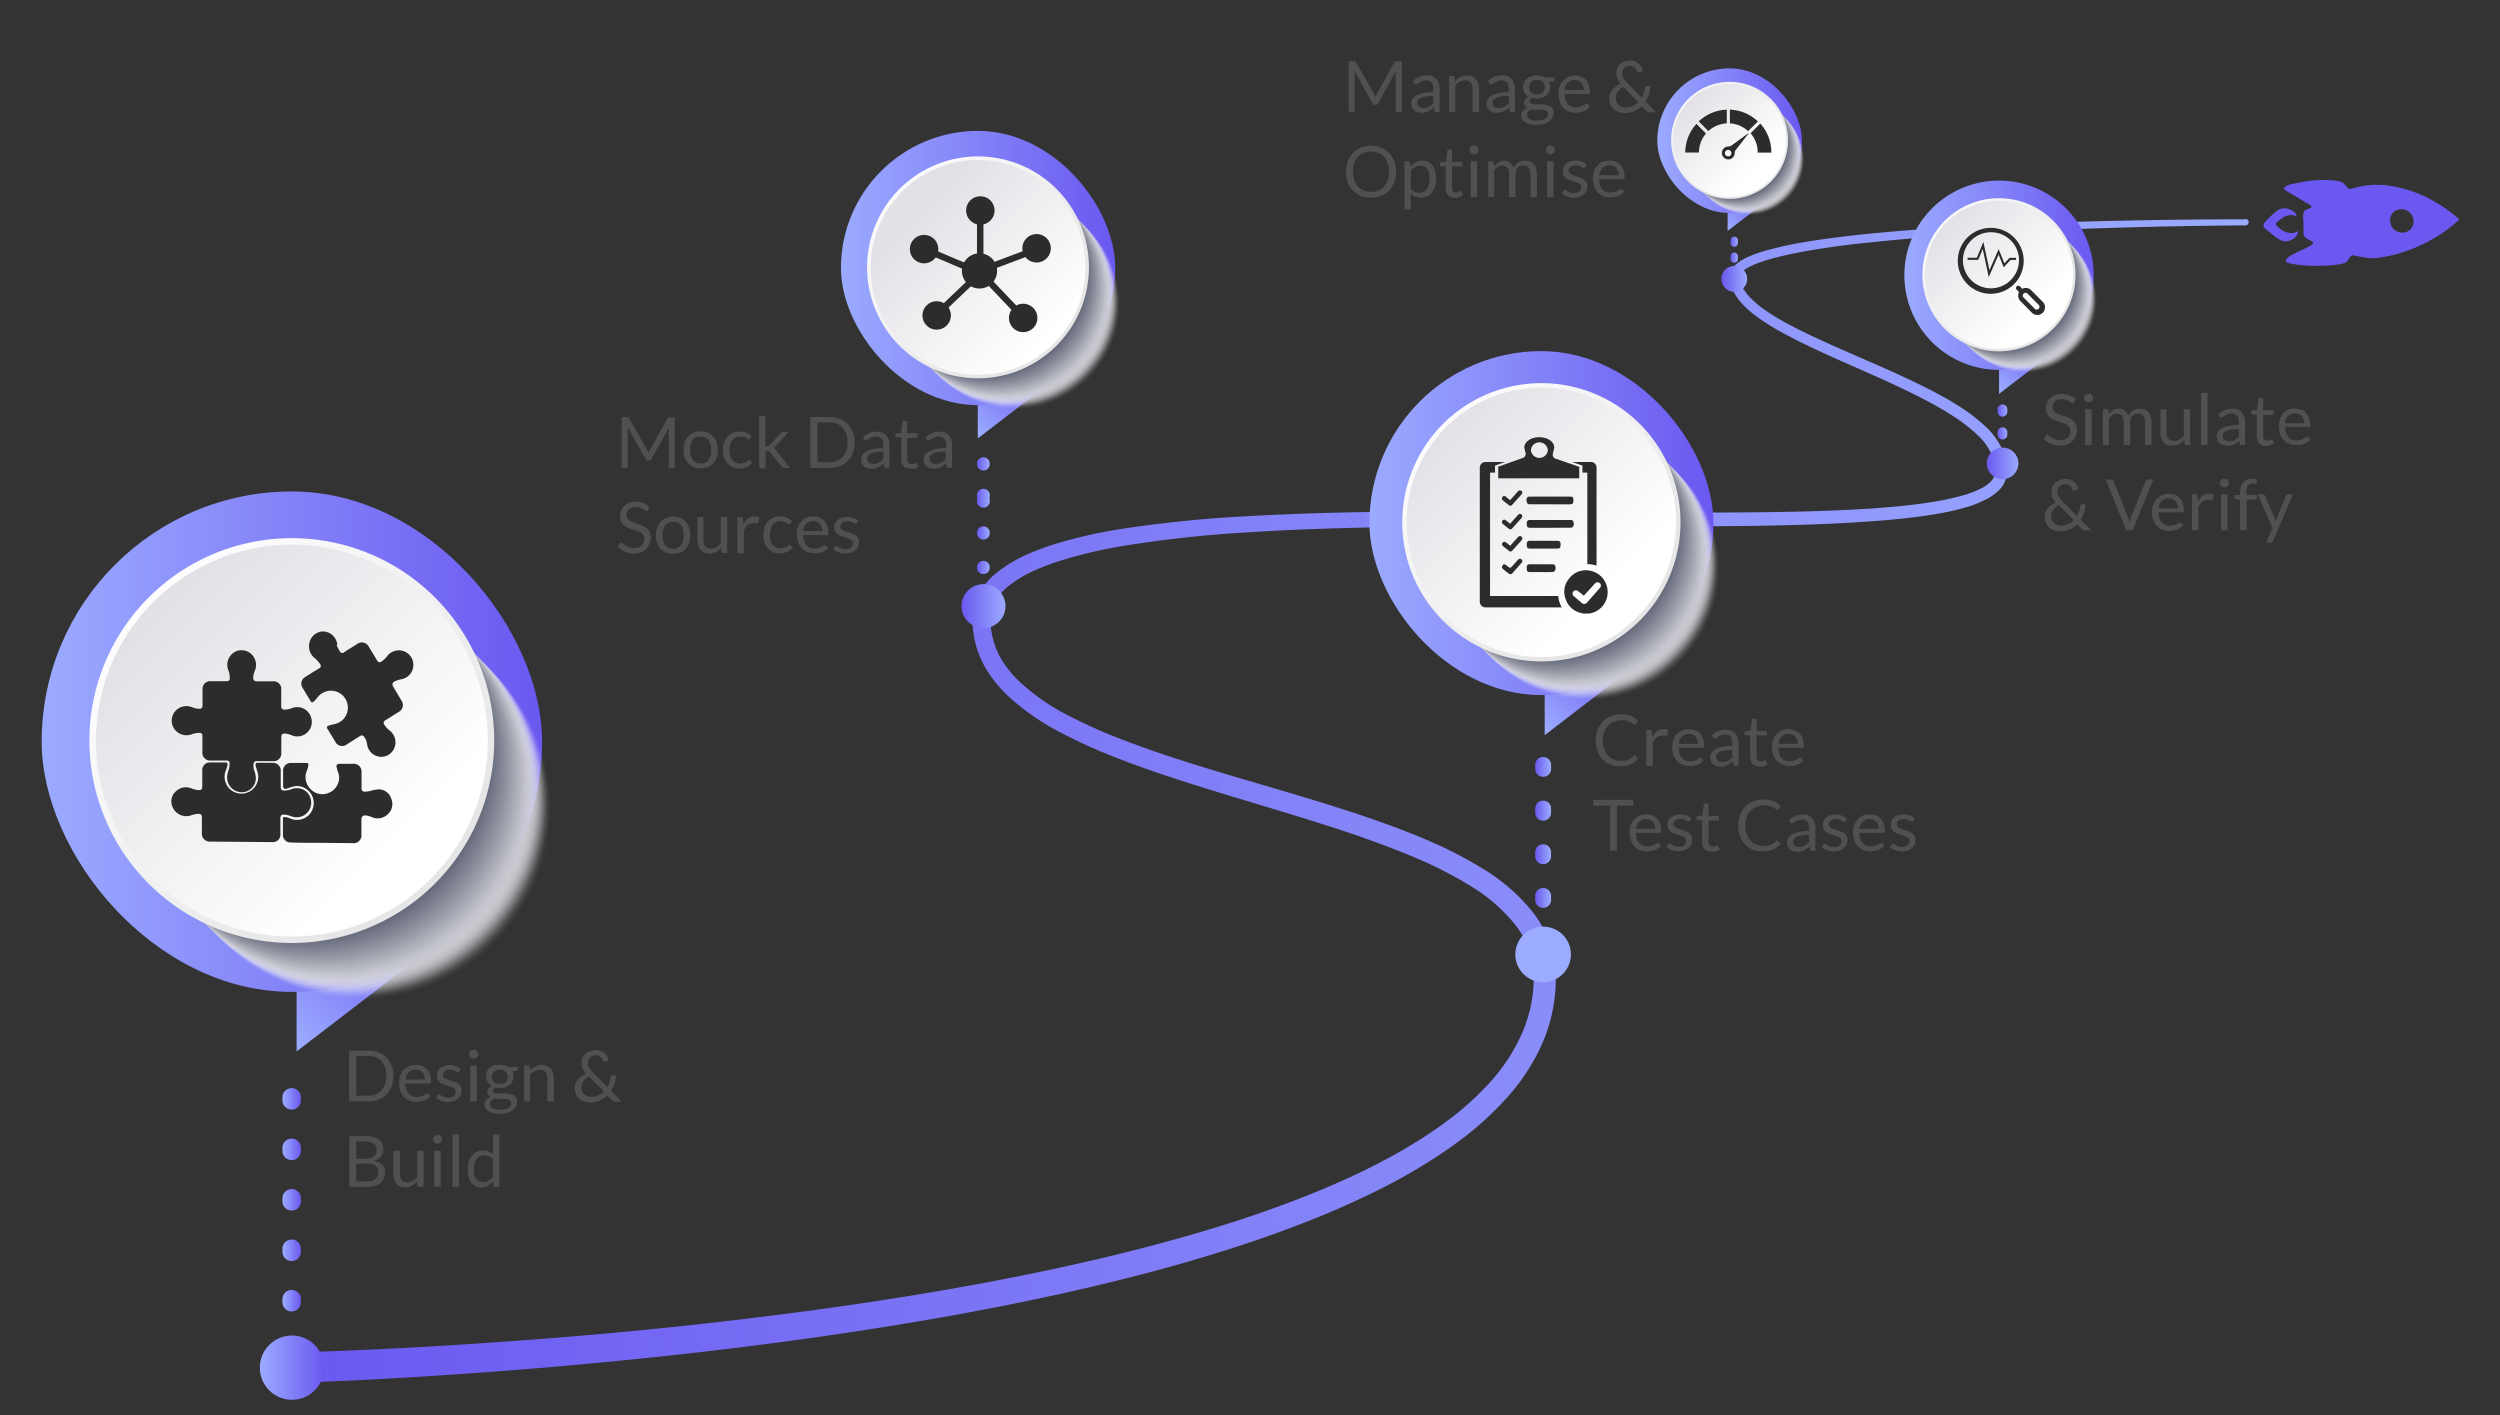 <svg xmlns="http://www.w3.org/2000/svg" xmlns:xlink="http://www.w3.org/1999/xlink" viewBox="0 0 387.57 219.43"><rect x="0" y="0" width="387.57" height="219.43" fill="#333333" stroke="none"/><defs><style>.cls-1{isolation:isolate;}.cls-2{fill:#505050;}.cls-3{fill:url(#linear-gradient);}.cls-4{fill:url(#linear-gradient-2);}.cls-5{fill:url(#linear-gradient-3);}.cls-6{fill:url(#linear-gradient-4);}.cls-7{fill:url(#linear-gradient-5);}.cls-8{fill:url(#linear-gradient-6);}.cls-9{fill:url(#linear-gradient-7);}.cls-10{fill:url(#linear-gradient-8);}.cls-11{fill:url(#linear-gradient-9);}.cls-12{fill:url(#linear-gradient-10);}.cls-13{fill:url(#linear-gradient-11);}.cls-14{fill:url(#linear-gradient-12);}.cls-15{fill:url(#linear-gradient-13);}.cls-16{mix-blend-mode:multiply;}.cls-17{fill:#fff;opacity:0;}.cls-18{fill:#fcfcfc;opacity:0.02;}.cls-19{fill:#f8f8f9;opacity:0.04;}.cls-20{fill:#f5f5f6;opacity:0.06;}.cls-21{fill:#f2f2f3;opacity:0.08;}.cls-22{fill:#eeeff0;opacity:0.1;}.cls-23{fill:#ebebee;opacity:0.12;}.cls-24{fill:#e7e8eb;opacity:0.14;}.cls-25{fill:#e4e5e8;opacity:0.16;}.cls-26{fill:#e1e1e5;opacity:0.18;}.cls-27{fill:#dddee2;opacity:0.2;}.cls-28{fill:#dadbdf;opacity:0.22;}.cls-29{fill:#d7d7dc;opacity:0.24;}.cls-30{fill:#d3d4d9;opacity:0.25;}.cls-31{fill:#d0d1d6;opacity:0.27;}.cls-32{fill:#ccced3;opacity:0.29;}.cls-33{fill:#c9cad1;opacity:0.31;}.cls-34{fill:#c6c7ce;opacity:0.33;}.cls-35{fill:#c2c4cb;opacity:0.35;}.cls-36{fill:#bfc0c8;opacity:0.37;}.cls-37{fill:#bcbdc5;opacity:0.39;}.cls-38{fill:#b8bac2;opacity:0.41;}.cls-39{fill:#b5b7bf;opacity:0.43;}.cls-40{fill:#b1b3bc;opacity:0.45;}.cls-41{fill:#aeb0b9;opacity:0.47;}.cls-42{fill:#abadb6;opacity:0.49;}.cls-43{fill:#a7a9b4;opacity:0.51;}.cls-44{fill:#a4a6b1;opacity:0.53;}.cls-45{fill:#a1a3ae;opacity:0.55;}.cls-46{fill:#9d9fab;opacity:0.57;}.cls-47{fill:#9a9ca8;opacity:0.59;}.cls-48{fill:#9699a5;opacity:0.61;}.cls-49{fill:#9396a2;opacity:0.63;}.cls-50{fill:#90929f;opacity:0.65;}.cls-51{fill:#8c8f9c;opacity:0.67;}.cls-52{fill:#898c99;opacity:0.69;}.cls-53{fill:#868897;opacity:0.71;}.cls-54{fill:#828594;opacity:0.73;}.cls-55{fill:#7f8291;opacity:0.75;}.cls-56{fill:#7b7f8e;opacity:0.76;}.cls-57{fill:#787b8b;opacity:0.78;}.cls-58{fill:#757888;opacity:0.8;}.cls-59{fill:#717585;opacity:0.82;}.cls-60{fill:#6e7182;opacity:0.84;}.cls-61{fill:#6b6e7f;opacity:0.86;}.cls-62{fill:#676b7c;opacity:0.88;}.cls-63{fill:#64677a;opacity:0.9;}.cls-64{fill:#606477;opacity:0.92;}.cls-65{fill:#5d6174;opacity:0.94;}.cls-66{fill:#5a5e71;opacity:0.96;}.cls-67{fill:#565a6e;opacity:0.98;}.cls-68{fill:#53576b;}.cls-69{fill:url(#Áåçûìÿííûé_ãðàäèåíò_6);}.cls-70{fill:url(#Áåçûìÿííûé_ãðàäèåíò_61);}.cls-71{fill:url(#linear-gradient-14);}.cls-72{fill:url(#linear-gradient-15);}.cls-73{fill:url(#Áåçûìÿííûé_ãðàäèåíò_6-2);}.cls-74{fill:url(#Áåçûìÿííûé_ãðàäèåíò_61-2);}.cls-75{fill:url(#linear-gradient-16);}.cls-76{fill:url(#linear-gradient-17);}.cls-77{fill:url(#Áåçûìÿííûé_ãðàäèåíò_6-3);}.cls-78{fill:url(#Áåçûìÿííûé_ãðàäèåíò_61-3);}.cls-79{fill:url(#linear-gradient-18);}.cls-80{fill:url(#linear-gradient-19);}.cls-81{fill:url(#Áåçûìÿííûé_ãðàäèåíò_6-4);}.cls-82{fill:url(#Áåçûìÿííûé_ãðàäèåíò_61-4);}.cls-83{fill:url(#linear-gradient-20);}.cls-84{fill:url(#linear-gradient-21);}.cls-85{fill:url(#Áåçûìÿííûé_ãðàäèåíò_6-5);}.cls-86{fill:url(#Áåçûìÿííûé_ãðàäèåíò_61-5);}.cls-87{fill:#2c2c2c;}.cls-88{fill:#6a58f0;}.cls-89{fill:none;stroke:#2c2c2c;stroke-miterlimit:10;}</style><linearGradient id="linear-gradient" x1="43.79" y1="186.03" x2="46.64" y2="186.03" gradientUnits="userSpaceOnUse"><stop offset="0" stop-color="#9babff"/><stop offset="1" stop-color="#6a58f0"/></linearGradient><linearGradient id="linear-gradient-2" x1="-2081.96" y1="124.2" x2="-1774.39" y2="124.2" gradientTransform="matrix(-1, 0, 0, 1, -1731.49, 0)" xlink:href="#linear-gradient"/><linearGradient id="linear-gradient-3" x1="40.28" y1="212.03" x2="50.24" y2="212.03" gradientTransform="translate(163.18 30.1) rotate(45)" xlink:href="#linear-gradient"/><linearGradient id="linear-gradient-4" x1="-1971.92" y1="129.05" x2="-1969.45" y2="129.05" gradientTransform="matrix(-1, 0, 0, 1, -1731.49, 0)" xlink:href="#linear-gradient"/><linearGradient id="linear-gradient-5" x1="-1975.03" y1="147.96" x2="-1966.41" y2="147.96" gradientTransform="matrix(-0.38, -0.92, -0.92, 0.38, -378.23, -1729.37)" xlink:href="#linear-gradient"/><linearGradient id="linear-gradient-6" x1="-1884.91" y1="79.95" x2="-1882.96" y2="79.95" gradientTransform="matrix(-1, 0, 0, 1, -1731.49, 0)" xlink:href="#linear-gradient"/><linearGradient id="linear-gradient-7" x1="-1887.37" y1="93.96" x2="-1880.55" y2="93.96" gradientTransform="matrix(-1, 0, 0, 1, -1731.49, 0)" xlink:href="#linear-gradient"/><linearGradient id="linear-gradient-8" x1="-2042.68" y1="67.48" x2="-2041.17" y2="67.48" gradientTransform="matrix(-1, 0, 0, 1, -1731.49, 0)" xlink:href="#linear-gradient"/><linearGradient id="linear-gradient-9" x1="-2044.4" y1="71.84" x2="-2039.49" y2="71.84" gradientTransform="matrix(-1, 0, 0, 1, -1731.49, 0)" xlink:href="#linear-gradient"/><linearGradient id="linear-gradient-10" x1="-2000.91" y1="38.71" x2="-1999.77" y2="38.71" gradientTransform="matrix(-1, 0, 0, 1, -1731.49, 0)" xlink:href="#linear-gradient"/><linearGradient id="linear-gradient-11" x1="-2002.35" y1="43.24" x2="-1998.37" y2="43.24" gradientTransform="matrix(-1, 0, 0, 1, -1731.49, 0)" xlink:href="#linear-gradient"/><linearGradient id="linear-gradient-12" x1="-1778.77" y1="159.49" x2="-1761.91" y2="140.86" gradientTransform="translate(1822.94)" xlink:href="#linear-gradient"/><linearGradient id="linear-gradient-13" x1="-1816.48" y1="114.99" x2="-1738.9" y2="114.99" gradientTransform="translate(1822.94)" xlink:href="#linear-gradient"/><linearGradient id="Áåçûìÿííûé_ãðàäèåíò_6" x1="438.57" y1="-2144.75" x2="481.38" y2="-2101.94" gradientTransform="matrix(-0.23, 0.97, 0.97, 0.23, 2217.29, 154.69)" gradientUnits="userSpaceOnUse"><stop offset="0" stop-color="#e2e1e6"/><stop offset="0.84" stop-color="#fff"/></linearGradient><linearGradient id="Áåçûìÿííûé_ãðàäèåíò_61" x1="-1236.07" y1="-2641.48" x2="-1173.35" y2="-2641.48" gradientTransform="matrix(0.71, 0.71, 0.71, -0.71, 2764.89, -901.12)" gradientUnits="userSpaceOnUse"><stop offset="0" stop-color="#fff"/><stop offset="1" stop-color="#e6e6e6"/></linearGradient><linearGradient id="linear-gradient-14" x1="-1972.08" y1="111.78" x2="-1961.56" y2="100.15" gradientTransform="translate(2210.42)" xlink:href="#linear-gradient"/><linearGradient id="linear-gradient-15" x1="-1998.12" y1="81.09" x2="-1944.79" y2="81.09" gradientTransform="translate(2210.42)" xlink:href="#linear-gradient"/><linearGradient id="Áåçûìÿííûé_ãðàäèåíò_6-2" x1="411.5" y1="-2331.74" x2="440.93" y2="-2302.32" gradientTransform="matrix(0, 1, 1, 0, 2555.82, -345.41)" xlink:href="#Áåçûìÿííûé_ãðàäèåíò_6"/><linearGradient id="Áåçûìÿííûé_ãðàäèåíò_61-2" x1="-1387.21" y1="-2754.56" x2="-1344.09" y2="-2754.56" gradientTransform="matrix(0.71, 0.71, 0.71, -0.71, 3152.36, -901.12)" xlink:href="#Áåçûìÿííûé_ãðàäèåíò_61"/><linearGradient id="linear-gradient-16" x1="-1884.86" y1="66.22" x2="-1876.46" y2="56.94" gradientTransform="translate(2035.54)" xlink:href="#linear-gradient"/><linearGradient id="linear-gradient-17" x1="-1905.17" y1="41.55" x2="-1862.66" y2="41.55" gradientTransform="translate(2035.54)" xlink:href="#linear-gradient"/><linearGradient id="Áåçûìÿííûé_ãðàäèåíò_6-3" x1="375" y1="-2241.19" x2="398.46" y2="-2217.73" gradientTransform="matrix(-0.92, 0.38, 0.38, 0.92, 1362.17, 1953.04)" xlink:href="#Áåçûìÿííûé_ãðàäèåíò_6"/><linearGradient id="Áåçûìÿííûé_ãðàäèåíò_61-3" x1="-1348.88" y1="-2664.72" x2="-1314.51" y2="-2664.72" gradientTransform="matrix(0.71, 0.71, 0.71, -0.71, 2977.49, -901.12)" xlink:href="#Áåçûìÿííûé_ãðàäèåíò_61"/><linearGradient id="linear-gradient-18" x1="-2042.64" y1="59.71" x2="-2036.14" y2="52.53" gradientTransform="translate(2351.85)" xlink:href="#linear-gradient"/><linearGradient id="linear-gradient-19" x1="-2056.62" y1="42.67" x2="-2027.27" y2="42.67" gradientTransform="translate(2351.85)" xlink:href="#linear-gradient"/><linearGradient id="Áåçûìÿííûé_ãðàäèåíò_6-4" x1="379.82" y1="-2395.54" x2="396.02" y2="-2379.35" gradientTransform="matrix(0, 1, 1, 0, 2697.26, -345.41)" xlink:href="#Áåçûìÿííûé_ãðàäèåíò_6"/><linearGradient id="Áåçûìÿííûé_ãðàäèåíò_61-4" x1="-1454.49" y1="-2777.27" x2="-1430.77" y2="-2777.27" gradientTransform="matrix(0.71, 0.71, 0.71, -0.71, 3293.8, -901.12)" xlink:href="#Áåçûìÿííûé_ãðàäèåíò_61"/><linearGradient id="linear-gradient-20" x1="-2000.88" y1="34.79" x2="-1996.04" y2="29.45" gradientTransform="translate(2268.19)" xlink:href="#linear-gradient"/><linearGradient id="linear-gradient-21" x1="-2011.26" y1="21.81" x2="-1988.84" y2="21.81" gradientTransform="translate(2268.19)" xlink:href="#linear-gradient"/><linearGradient id="Áåçûìÿííûé_ãðàäèåíò_6-5" x1="360.92" y1="-2351.71" x2="373.29" y2="-2339.34" gradientTransform="matrix(0, 1, 1, 0, 2613.59, -345.41)" xlink:href="#Áåçûìÿííûé_ãðàäèåíò_6"/><linearGradient id="Áåçûìÿííûé_ãðàäèåíò_61-5" x1="-1436.8" y1="-2732.91" x2="-1418.67" y2="-2732.91" gradientTransform="matrix(0.71, 0.71, 0.71, -0.71, 3210.13, -901.12)" xlink:href="#Áåçûìÿííûé_ãðàäèåíò_61"/></defs><g class="cls-1"><g id="Layer_1" data-name="Layer 1"><path class="cls-2" d="M213.12,14.79c0,.1.08.19.11.29l.12-.29a1.83,1.83,0,0,1,.14-.28l2.66-4.85c0-.08.1-.14.15-.15a.65.65,0,0,1,.22,0h.79v7.88h-.94V11.57c0-.08,0-.16,0-.25a2.45,2.45,0,0,1,0-.27L213.69,16a.43.43,0,0,1-.38.25h-.15a.44.44,0,0,1-.39-.25L210,11a2.83,2.83,0,0,1,0,.29,2.18,2.18,0,0,1,0,.25v5.79h-.93V9.48h.78a.61.61,0,0,1,.22,0c.06,0,.1.07.15.15L213,14.51A2.39,2.39,0,0,1,213.12,14.79Z"/><path class="cls-2" d="M223.17,17.36h-.44a.53.53,0,0,1-.23,0,.27.27,0,0,1-.12-.19l-.11-.52q-.21.2-.42.36a2.82,2.82,0,0,1-.44.26,2.09,2.09,0,0,1-.5.16,2.52,2.52,0,0,1-.58.06,1.93,1.93,0,0,1-.6-.09,1.3,1.3,0,0,1-.5-.28,1.21,1.21,0,0,1-.33-.46,1.62,1.62,0,0,1-.12-.66,1.21,1.21,0,0,1,.18-.63,1.55,1.55,0,0,1,.58-.55,3.8,3.8,0,0,1,1.06-.39,7.31,7.31,0,0,1,1.6-.15V13.8a1.53,1.53,0,0,0-.27-1,1,1,0,0,0-.83-.34,1.76,1.76,0,0,0-.6.09,2.06,2.06,0,0,0-.42.21l-.31.2a.45.45,0,0,1-.26.09.34.34,0,0,1-.17-.05.49.49,0,0,1-.12-.13l-.17-.32a3.3,3.3,0,0,1,1-.66,3,3,0,0,1,1.18-.22,2.12,2.12,0,0,1,.83.15,1.86,1.86,0,0,1,.62.43,1.9,1.9,0,0,1,.37.67,2.88,2.88,0,0,1,.13.86Zm-2.54-.6a2.26,2.26,0,0,0,.47-.05,2.37,2.37,0,0,0,.4-.15,2.06,2.06,0,0,0,.37-.23c.11-.1.22-.2.33-.32V14.86a6.31,6.31,0,0,0-1.15.09,3.6,3.6,0,0,0-.77.22,1.16,1.16,0,0,0-.43.33.68.68,0,0,0-.13.42.89.89,0,0,0,.07.38.65.65,0,0,0,.19.26.73.73,0,0,0,.29.15A1.36,1.36,0,0,0,220.63,16.76Z"/><path class="cls-2" d="M224.65,17.36V11.79h.58a.26.26,0,0,1,.27.2l.07.61a3.13,3.13,0,0,1,.82-.65,2.25,2.25,0,0,1,1.84-.1,1.57,1.57,0,0,1,.58.43,1.88,1.88,0,0,1,.36.67,2.93,2.93,0,0,1,.12.86v3.55h-1V13.81a1.51,1.51,0,0,0-.29-1,1.09,1.09,0,0,0-.88-.35,1.63,1.63,0,0,0-.81.21,2.51,2.51,0,0,0-.7.57v4.1Z"/><path class="cls-2" d="M234.86,17.36h-.44a.53.53,0,0,1-.23,0,.26.26,0,0,1-.11-.19l-.11-.52-.43.36a2.82,2.82,0,0,1-.44.26,2.16,2.16,0,0,1-.49.16,2.65,2.65,0,0,1-.58.06,2,2,0,0,1-.61-.09,1.26,1.26,0,0,1-.49-.28,1.35,1.35,0,0,1-.34-.46,1.62,1.62,0,0,1-.12-.66,1.21,1.21,0,0,1,.18-.63,1.58,1.58,0,0,1,.59-.55,3.69,3.69,0,0,1,1.06-.39,7.25,7.25,0,0,1,1.6-.15V13.8a1.53,1.53,0,0,0-.28-1,1,1,0,0,0-.82-.34,1.82,1.82,0,0,0-.61.09,2.06,2.06,0,0,0-.42.21l-.31.2a.43.43,0,0,1-.25.09A.35.35,0,0,1,231,13a.33.33,0,0,1-.11-.13l-.18-.32a3.43,3.43,0,0,1,1-.66,3,3,0,0,1,1.19-.22,2.16,2.16,0,0,1,.83.15,1.92,1.92,0,0,1,.61.43,1.9,1.9,0,0,1,.37.67,2.59,2.59,0,0,1,.13.86Zm-2.54-.6a2.26,2.26,0,0,0,.47-.05,2.86,2.86,0,0,0,.41-.15,2.41,2.41,0,0,0,.36-.23c.11-.1.23-.2.34-.32V14.86a6.24,6.24,0,0,0-1.15.09,3.28,3.28,0,0,0-.77.22,1,1,0,0,0-.43.33.68.68,0,0,0-.14.42.89.89,0,0,0,.07.38.65.65,0,0,0,.19.26.73.73,0,0,0,.29.15A1.36,1.36,0,0,0,232.32,16.76Z"/><path class="cls-2" d="M238.22,11.7a2.49,2.49,0,0,1,.68.08,2.06,2.06,0,0,1,.57.23H241v.36c0,.12-.08.2-.24.23l-.63.09a1.66,1.66,0,0,1,.19.8,1.64,1.64,0,0,1-.16.74,1.72,1.72,0,0,1-.43.57,2.11,2.11,0,0,1-.66.36,2.84,2.84,0,0,1-.84.13,2.55,2.55,0,0,1-.74-.1,1.1,1.1,0,0,0-.27.25.45.45,0,0,0-.09.25.36.36,0,0,0,.16.31,1.14,1.14,0,0,0,.43.15,3.45,3.45,0,0,0,.6.05H239a4,4,0,0,1,.69.06,2.23,2.23,0,0,1,.6.2,1.12,1.12,0,0,1,.42.39,1.09,1.09,0,0,1,.16.63,1.49,1.49,0,0,1-.18.7,2,2,0,0,1-.51.61,3,3,0,0,1-.82.42,3.74,3.74,0,0,1-1.1.16,4.26,4.26,0,0,1-1.07-.12,2.42,2.42,0,0,1-.76-.33,1.34,1.34,0,0,1-.45-.47,1.12,1.12,0,0,1-.15-.56,1,1,0,0,1,.26-.7,1.75,1.75,0,0,1,.71-.46,1,1,0,0,1-.37-.29.77.77,0,0,1-.14-.49.73.73,0,0,1,0-.25.94.94,0,0,1,.14-.26,1.6,1.6,0,0,1,.22-.24A1.41,1.41,0,0,1,237,15a1.66,1.66,0,0,1-.65-.61,1.62,1.62,0,0,1-.23-.89,1.78,1.78,0,0,1,.15-.74,1.75,1.75,0,0,1,.44-.57,2.26,2.26,0,0,1,.67-.36A2.86,2.86,0,0,1,238.22,11.7ZM240,17.64a.49.49,0,0,0-.12-.34.76.76,0,0,0-.31-.2,2,2,0,0,0-.46-.1,4.56,4.56,0,0,0-.54,0h-.59a2.1,2.1,0,0,1-.56-.07,1.66,1.66,0,0,0-.51.36.77.77,0,0,0-.2.52.74.74,0,0,0,.1.35.87.87,0,0,0,.29.28,1.63,1.63,0,0,0,.5.18,3,3,0,0,0,.71.07,3.11,3.11,0,0,0,.71-.07,1.83,1.83,0,0,0,.53-.21,1,1,0,0,0,.33-.32A.73.73,0,0,0,240,17.64Zm-1.74-3a1.62,1.62,0,0,0,.52-.08,1.17,1.17,0,0,0,.39-.24.86.86,0,0,0,.23-.35,1.33,1.33,0,0,0,.07-.45,1.07,1.07,0,0,0-.31-.82,1.22,1.22,0,0,0-.9-.3,1.25,1.25,0,0,0-.9.3,1.07,1.07,0,0,0-.31.82,1.33,1.33,0,0,0,.08.45.86.86,0,0,0,.23.35,1.12,1.12,0,0,0,.38.24A1.62,1.62,0,0,0,238.22,14.64Z"/><path class="cls-2" d="M244.17,11.7a2.51,2.51,0,0,1,.92.17,2.06,2.06,0,0,1,.74.48,2.34,2.34,0,0,1,.48.78,3.18,3.18,0,0,1,.17,1.06.66.66,0,0,1,0,.31.2.2,0,0,1-.19.08h-3.7a2.82,2.82,0,0,0,.14.92,2,2,0,0,0,.36.65,1.63,1.63,0,0,0,.55.39,2.14,2.14,0,0,0,1.35,0,3,3,0,0,0,.46-.18,2.7,2.7,0,0,0,.32-.19.49.49,0,0,1,.23-.08.2.2,0,0,1,.18.09l.28.36A1.8,1.8,0,0,1,246,17a2.27,2.27,0,0,1-.54.27,3,3,0,0,1-.59.15,3.26,3.26,0,0,1-.62.06,2.86,2.86,0,0,1-1.06-.2,2.41,2.41,0,0,1-.84-.57,2.52,2.52,0,0,1-.55-.93,3.62,3.62,0,0,1-.2-1.28,3.24,3.24,0,0,1,.18-1.09,2.64,2.64,0,0,1,.51-.88,2.54,2.54,0,0,1,.82-.58A2.72,2.72,0,0,1,244.17,11.7Zm0,.72a1.5,1.5,0,0,0-1.11.41,1.89,1.89,0,0,0-.51,1.14h3a2.08,2.08,0,0,0-.09-.63,1.57,1.57,0,0,0-.28-.49,1.43,1.43,0,0,0-.44-.32A1.6,1.6,0,0,0,244.19,12.42Z"/><path class="cls-2" d="M252.68,9.39a2.22,2.22,0,0,1,.79.14,2,2,0,0,1,.62.37,1.93,1.93,0,0,1,.41.54,1.56,1.56,0,0,1,.17.63l-.61.13H254a.22.22,0,0,1-.13,0,.21.21,0,0,1-.09-.14,2.24,2.24,0,0,0-.12-.29,1,1,0,0,0-.22-.28.93.93,0,0,0-.33-.21,1,1,0,0,0-.44-.08,1.35,1.35,0,0,0-.5.08,1.17,1.17,0,0,0-.62.62,1.34,1.34,0,0,0-.08.46,1.42,1.42,0,0,0,.05.36,1.34,1.34,0,0,0,.14.36,2.31,2.31,0,0,0,.24.37c.1.12.22.26.36.4l2.26,2.3a3.51,3.51,0,0,0,.33-.77,3.9,3.9,0,0,0,.17-.81.29.29,0,0,1,.07-.17.19.19,0,0,1,.15-.06h.61a4.36,4.36,0,0,1-.21,1.24,4.2,4.2,0,0,1-.55,1.15l1.65,1.67h-.95a.68.68,0,0,1-.26,0,.66.66,0,0,1-.22-.16l-.79-.79a4.05,4.05,0,0,1-1.19.79,3.76,3.76,0,0,1-1.48.29,2.55,2.55,0,0,1-.86-.15,2.27,2.27,0,0,1-.76-.43,2.3,2.3,0,0,1-.54-.69,2.11,2.11,0,0,1-.2-.92A2.15,2.15,0,0,1,250,13.9a2.72,2.72,0,0,1,.54-.53,4.14,4.14,0,0,1,.68-.39,3.67,3.67,0,0,1-.49-.83,2.15,2.15,0,0,1-.16-.83,1.86,1.86,0,0,1,.15-.75,1.63,1.63,0,0,1,.42-.62,2,2,0,0,1,.67-.41A2.42,2.42,0,0,1,252.68,9.39Zm-2.19,5.79a1.39,1.39,0,0,0,.14.63,1.32,1.32,0,0,0,.34.46,1.42,1.42,0,0,0,.49.28,1.58,1.58,0,0,0,.56.1,2.65,2.65,0,0,0,1.11-.22,3.09,3.09,0,0,0,.86-.6l-2.32-2.35a2.45,2.45,0,0,0-.88.75A1.65,1.65,0,0,0,250.49,15.18Z"/><path class="cls-2" d="M216.43,26.62a4.54,4.54,0,0,1-.28,1.63,3.84,3.84,0,0,1-.79,1.27,3.71,3.71,0,0,1-1.23.83,4.29,4.29,0,0,1-1.59.29,4.19,4.19,0,0,1-1.58-.29,3.52,3.52,0,0,1-1.23-.83,3.68,3.68,0,0,1-.79-1.27,4.54,4.54,0,0,1-.28-1.63,4.45,4.45,0,0,1,.28-1.62,3.63,3.63,0,0,1,.79-1.28,3.52,3.52,0,0,1,1.23-.83,4,4,0,0,1,1.58-.3,4.09,4.09,0,0,1,1.59.3,3.71,3.71,0,0,1,1.23.83,3.79,3.79,0,0,1,.79,1.28A4.45,4.45,0,0,1,216.43,26.62Zm-1.1,0a4,4,0,0,0-.19-1.3,2.78,2.78,0,0,0-.57-1,2.4,2.4,0,0,0-.88-.61,3.12,3.12,0,0,0-2.3,0,2.49,2.49,0,0,0-.88.61,2.78,2.78,0,0,0-.57,1,4,4,0,0,0-.19,1.3,4,4,0,0,0,.19,1.3,2.78,2.78,0,0,0,.57,1,2.49,2.49,0,0,0,.88.61,3.25,3.25,0,0,0,2.3,0,2.4,2.4,0,0,0,.88-.61,2.78,2.78,0,0,0,.57-1A4,4,0,0,0,215.33,26.62Z"/><path class="cls-2" d="M217.73,32.45V25h.58a.26.26,0,0,1,.27.2l.08.66a3,3,0,0,1,.82-.7,2.13,2.13,0,0,1,1.06-.26,2.05,2.05,0,0,1,.87.18,1.84,1.84,0,0,1,.66.55,2.53,2.53,0,0,1,.42.89,4.6,4.6,0,0,1,.15,1.23,3.9,3.9,0,0,1-.16,1.15,2.63,2.63,0,0,1-.48.91,2,2,0,0,1-.75.61,2.24,2.24,0,0,1-1,.23,2.09,2.09,0,0,1-.88-.17,2.07,2.07,0,0,1-.65-.49v2.47Zm2.48-6.77a1.64,1.64,0,0,0-.84.22,2.56,2.56,0,0,0-.66.62v2.7a1.63,1.63,0,0,0,.59.51,1.72,1.72,0,0,0,.72.15,1.4,1.4,0,0,0,1.19-.56,2.58,2.58,0,0,0,.42-1.58,4.28,4.28,0,0,0-.09-.94,2,2,0,0,0-.28-.64,1,1,0,0,0-.45-.36A1.4,1.4,0,0,0,220.21,25.68Z"/><path class="cls-2" d="M225.49,30.65a1.31,1.31,0,0,1-1-.37,1.46,1.46,0,0,1-.36-1.06V25.81h-.67a.25.25,0,0,1-.15,0,.22.22,0,0,1-.06-.17V25.2l.92-.11.22-1.72a.23.23,0,0,1,.07-.14.25.25,0,0,1,.16-.05h.49V25.1h1.6v.71h-1.6v3.34a.71.71,0,0,0,.17.52.59.59,0,0,0,.44.18.76.76,0,0,0,.27-.05.56.56,0,0,0,.19-.09.56.56,0,0,0,.14-.09.3.3,0,0,1,.11,0c.05,0,.09,0,.13.09l.29.47a1.78,1.78,0,0,1-.61.37A2.07,2.07,0,0,1,225.49,30.65Z"/><path class="cls-2" d="M229.21,23.24a.65.65,0,0,1-.05.27.82.82,0,0,1-.16.22.71.71,0,0,1-.22.15.76.76,0,0,1-.27.05.86.86,0,0,1-.27-.05.72.72,0,0,1-.37-.37.86.86,0,0,1-.05-.27.76.76,0,0,1,.05-.27.91.91,0,0,1,.15-.23,1.07,1.07,0,0,1,.22-.15.65.65,0,0,1,.27-.05.59.59,0,0,1,.27.05.71.71,0,0,1,.22.15.73.73,0,0,1,.16.23A.59.59,0,0,1,229.21,23.24ZM229,25v5.57h-1V25Z"/><path class="cls-2" d="M230.72,30.56V25h.59a.26.26,0,0,1,.26.2l.07.57a3.08,3.08,0,0,1,.69-.62,1.65,1.65,0,0,1,.89-.24,1.34,1.34,0,0,1,.91.31,1.74,1.74,0,0,1,.51.85,1.77,1.77,0,0,1,.3-.52,1.62,1.62,0,0,1,.43-.36,1.67,1.67,0,0,1,.5-.21,2,2,0,0,1,.55-.07,2.13,2.13,0,0,1,.78.14,1.5,1.5,0,0,1,.58.41,1.92,1.92,0,0,1,.37.66,3.16,3.16,0,0,1,.12.9v3.55h-1V27a1.52,1.52,0,0,0-.29-1,1,1,0,0,0-.83-.34,1.18,1.18,0,0,0-.46.09,1,1,0,0,0-.38.25,1.15,1.15,0,0,0-.26.41,1.5,1.5,0,0,0-.1.58v3.55h-1V27a1.57,1.57,0,0,0-.27-1,1,1,0,0,0-.79-.33,1.25,1.25,0,0,0-.67.2,2,2,0,0,0-.57.53v4.15Z"/><path class="cls-2" d="M241.06,23.24a.66.66,0,0,1-.06.27.78.78,0,0,1-.15.22.66.66,0,0,1-.49.2.76.76,0,0,1-.27-.05.72.72,0,0,1-.37-.37.65.65,0,0,1-.05-.27.59.59,0,0,1,.05-.27.91.91,0,0,1,.15-.23,1.07,1.07,0,0,1,.22-.15.59.59,0,0,1,.27-.05.65.65,0,0,1,.27.05.86.86,0,0,1,.22.15A.7.7,0,0,1,241,23,.6.6,0,0,1,241.06,23.24ZM240.84,25v5.57h-1V25Z"/><path class="cls-2" d="M245.76,25.91a.21.21,0,0,1-.2.12.38.38,0,0,1-.19-.06l-.26-.14a2.12,2.12,0,0,0-.36-.13,1.45,1.45,0,0,0-.49-.07,1.25,1.25,0,0,0-.45.07,1.2,1.2,0,0,0-.34.17.82.82,0,0,0-.21.25.71.71,0,0,0-.07.32.56.56,0,0,0,.12.36,1.1,1.1,0,0,0,.33.25,2.45,2.45,0,0,0,.46.18l.53.17.53.2a1.77,1.77,0,0,1,.46.28,1.16,1.16,0,0,1,.33.4,1.28,1.28,0,0,1,.12.58,1.87,1.87,0,0,1-.13.71,1.62,1.62,0,0,1-.41.56,1.94,1.94,0,0,1-.66.38,2.74,2.74,0,0,1-.9.14,3,3,0,0,1-1.06-.19,2.64,2.64,0,0,1-.8-.49l.23-.37a.27.27,0,0,1,.26-.15.37.37,0,0,1,.21.08l.27.17a2,2,0,0,0,.38.17,1.78,1.78,0,0,0,.56.07,1.55,1.55,0,0,0,.5-.07,1.07,1.07,0,0,0,.35-.2.86.86,0,0,0,.22-.29,1,1,0,0,0,.06-.35.61.61,0,0,0-.12-.39,1,1,0,0,0-.33-.25,1.93,1.93,0,0,0-.46-.19l-.53-.17a5,5,0,0,1-.54-.2,2.09,2.09,0,0,1-.46-.28,1.34,1.34,0,0,1-.33-.42,1.55,1.55,0,0,1,0-1.22,1.49,1.49,0,0,1,.38-.52,2,2,0,0,1,.62-.36,2.88,2.88,0,0,1,1.83,0,2.46,2.46,0,0,1,.76.48Z"/><path class="cls-2" d="M249.55,24.9a2.51,2.51,0,0,1,.92.17,2,2,0,0,1,.73.48,2.06,2.06,0,0,1,.48.78,3,3,0,0,1,.18,1.06.66.66,0,0,1-.05.31.21.21,0,0,1-.19.08h-3.7a2.82,2.82,0,0,0,.14.92,2,2,0,0,0,.36.65,1.63,1.63,0,0,0,.55.39,2.14,2.14,0,0,0,1.35,0,3,3,0,0,0,.46-.18,2.7,2.7,0,0,0,.32-.19.49.49,0,0,1,.23-.08.2.2,0,0,1,.18.09l.28.36a1.8,1.8,0,0,1-.44.38,2.73,2.73,0,0,1-.54.27,2.93,2.93,0,0,1-.6.15,3.15,3.15,0,0,1-.61.06,2.82,2.82,0,0,1-1.06-.2,2.24,2.24,0,0,1-.84-.57,2.69,2.69,0,0,1-.56-.93,3.87,3.87,0,0,1-.19-1.28,3.24,3.24,0,0,1,.18-1.09,2.6,2.6,0,0,1,.51-.87,2.33,2.33,0,0,1,.82-.59A2.68,2.68,0,0,1,249.55,24.9Zm0,.72a1.54,1.54,0,0,0-1.12.41,1.88,1.88,0,0,0-.5,1.14h3a1.81,1.81,0,0,0-.1-.63,1.37,1.37,0,0,0-.27-.49,1.43,1.43,0,0,0-.44-.32A1.64,1.64,0,0,0,249.57,25.62Z"/><path class="cls-2" d="M100.42,70l.12.3a2.65,2.65,0,0,1,.11-.3c0-.09.09-.18.14-.28l2.67-4.85c.05-.08.09-.13.15-.15a.61.61,0,0,1,.22,0h.78v7.88h-.93v-6c0-.08,0-.17,0-.26L101,71.15a.42.42,0,0,1-.39.25h-.15a.41.41,0,0,1-.38-.25l-2.77-4.94a2.66,2.66,0,0,1,0,.28c0,.09,0,.18,0,.25v5.79h-.94V64.65h.79a.65.65,0,0,1,.22,0,.35.35,0,0,1,.15.15l2.72,4.86A1.34,1.34,0,0,1,100.42,70Z"/><path class="cls-2" d="M108.63,66.87a2.82,2.82,0,0,1,1.11.21,2.31,2.31,0,0,1,.83.58,2.52,2.52,0,0,1,.53.9,3.67,3.67,0,0,1,.18,1.19,3.61,3.61,0,0,1-.18,1.18,2.48,2.48,0,0,1-.53.91,2.41,2.41,0,0,1-.83.57,3.15,3.15,0,0,1-2.21,0,2.36,2.36,0,0,1-.84-.57,2.48,2.48,0,0,1-.53-.91,3.36,3.36,0,0,1-.19-1.18,3.42,3.42,0,0,1,.19-1.19,2.52,2.52,0,0,1,.53-.9,2.26,2.26,0,0,1,.84-.58A2.8,2.8,0,0,1,108.63,66.87Zm0,5a1.46,1.46,0,0,0,1.24-.56,2.54,2.54,0,0,0,.4-1.54,2.6,2.6,0,0,0-.4-1.55,1.46,1.46,0,0,0-1.24-.56,1.59,1.59,0,0,0-.72.15,1.3,1.3,0,0,0-.52.41,1.82,1.82,0,0,0-.3.66,3.66,3.66,0,0,0,0,1.78,1.7,1.7,0,0,0,.3.65,1.3,1.3,0,0,0,.52.41A1.59,1.59,0,0,0,108.63,71.85Z"/><path class="cls-2" d="M116.29,68a.39.39,0,0,1-.08.1.25.25,0,0,1-.13,0,.29.29,0,0,1-.18-.07,1.25,1.25,0,0,0-.24-.15,1.5,1.5,0,0,0-.36-.15,1.64,1.64,0,0,0-.52-.07,1.78,1.78,0,0,0-.72.14,1.38,1.38,0,0,0-.53.43,1.85,1.85,0,0,0-.32.66,3.36,3.36,0,0,0-.11.88,3,3,0,0,0,.12.89,1.85,1.85,0,0,0,.32.66,1.34,1.34,0,0,0,.51.41,1.51,1.51,0,0,0,.68.14,2,2,0,0,0,.59-.08,1.92,1.92,0,0,0,.38-.19l.25-.19a.32.32,0,0,1,.2-.09.2.2,0,0,1,.19.1l.27.35a2.11,2.11,0,0,1-.9.66,3.43,3.43,0,0,1-1.15.2,2.37,2.37,0,0,1-1-.19,2.29,2.29,0,0,1-.78-.56,2.48,2.48,0,0,1-.52-.9,3.49,3.49,0,0,1-.19-1.21,3.8,3.8,0,0,1,.17-1.15,2.6,2.6,0,0,1,.51-.91,2.16,2.16,0,0,1,.82-.6,3,3,0,0,1,2.16,0,2.52,2.52,0,0,1,.79.54Z"/><path class="cls-2" d="M118.65,64.43V69.2h.25a.42.42,0,0,0,.18,0,.51.51,0,0,0,.16-.12L121,67.16a.7.7,0,0,1,.17-.14.36.36,0,0,1,.22-.06h.89l-2,2.19-.15.16a1.09,1.09,0,0,1-.17.13,1.19,1.19,0,0,1,.18.15l.15.19,2.18,2.75h-.88a.46.46,0,0,1-.21,0,.45.45,0,0,1-.16-.15l-1.83-2.28a.38.38,0,0,0-.17-.15.54.54,0,0,0-.25,0h-.27v2.66h-1v-8.1Z"/><path class="cls-2" d="M132.5,68.6a4.39,4.39,0,0,1-.28,1.61,3.47,3.47,0,0,1-.79,1.24,3.59,3.59,0,0,1-1.23.8,4.19,4.19,0,0,1-1.58.28h-3V64.65h3a4.19,4.19,0,0,1,1.58.29,3.32,3.32,0,0,1,1.23.8,3.47,3.47,0,0,1,.79,1.24A4.45,4.45,0,0,1,132.5,68.6Zm-1.09,0a4,4,0,0,0-.2-1.3,2.72,2.72,0,0,0-.56-1,2.34,2.34,0,0,0-.88-.6,3.06,3.06,0,0,0-1.15-.21h-1.88v6.15h1.88a3.06,3.06,0,0,0,1.15-.21,2.46,2.46,0,0,0,.88-.6,2.64,2.64,0,0,0,.56-1A4,4,0,0,0,131.41,68.6Z"/><path class="cls-2" d="M137.89,72.53h-.43a.5.5,0,0,1-.23,0,.25.25,0,0,1-.12-.19l-.11-.51a4.41,4.41,0,0,1-.43.35,3.23,3.23,0,0,1-.44.27,2.56,2.56,0,0,1-.49.16,3.39,3.39,0,0,1-.58.05,2,2,0,0,1-.61-.09,1.37,1.37,0,0,1-.49-.27,1.29,1.29,0,0,1-.33-.46,1.69,1.69,0,0,1-.13-.66,1.16,1.16,0,0,1,.19-.64,1.61,1.61,0,0,1,.58-.54,3.69,3.69,0,0,1,1.06-.39,7.31,7.31,0,0,1,1.6-.15V69a1.48,1.48,0,0,0-.28-1,1,1,0,0,0-.82-.33,1.72,1.72,0,0,0-.6.09,1.91,1.91,0,0,0-.43.2l-.3.2a.48.48,0,0,1-.26.09.25.25,0,0,1-.17,0,.37.37,0,0,1-.12-.13l-.18-.31a3,3,0,0,1,2.18-.89,2,2,0,0,1,.83.16,1.57,1.57,0,0,1,.61.43,1.79,1.79,0,0,1,.38.66,2.93,2.93,0,0,1,.12.86Zm-2.54-.6a1.74,1.74,0,0,0,.47-.05,1.44,1.44,0,0,0,.41-.15,1.69,1.69,0,0,0,.36-.23,3.28,3.28,0,0,0,.34-.31V70a7.48,7.48,0,0,0-1.15.08,3.07,3.07,0,0,0-.77.23,1.07,1.07,0,0,0-.43.32.73.73,0,0,0-.14.42.93.93,0,0,0,.08.39.7.7,0,0,0,.19.26.69.69,0,0,0,.28.15A1.37,1.37,0,0,0,135.35,71.93Z"/><path class="cls-2" d="M141.07,72.62a1.35,1.35,0,0,1-1-.37,1.49,1.49,0,0,1-.35-1.06V67.78H139a.25.25,0,0,1-.15,0,.2.2,0,0,1-.06-.16v-.39l.91-.12.23-1.72a.19.19,0,0,1,.07-.14.25.25,0,0,1,.15,0h.5v1.92h1.59v.71h-1.59v3.35a.7.7,0,0,0,.17.52.6.6,0,0,0,.44.17.68.68,0,0,0,.26,0l.2-.09.14-.09a.16.16,0,0,1,.1,0,.17.17,0,0,1,.14.09l.28.47a1.84,1.84,0,0,1-.61.37A2,2,0,0,1,141.07,72.62Z"/><path class="cls-2" d="M147.57,72.53h-.43a.5.5,0,0,1-.23,0,.25.25,0,0,1-.12-.19l-.11-.51c-.15.13-.29.25-.43.35a3.23,3.23,0,0,1-.44.27,2.56,2.56,0,0,1-.49.16,3.39,3.39,0,0,1-.58.05,2,2,0,0,1-.61-.09,1.37,1.37,0,0,1-.49-.27,1.29,1.29,0,0,1-.33-.46,1.53,1.53,0,0,1-.13-.66,1.24,1.24,0,0,1,.18-.64A1.73,1.73,0,0,1,144,70a3.69,3.69,0,0,1,1.06-.39,7.31,7.31,0,0,1,1.6-.15V69a1.48,1.48,0,0,0-.28-1,1,1,0,0,0-.82-.33,1.72,1.72,0,0,0-.6.09,1.91,1.91,0,0,0-.43.2l-.3.2a.48.48,0,0,1-.26.09.25.25,0,0,1-.17,0,.37.37,0,0,1-.12-.13l-.18-.31a3,3,0,0,1,2.18-.89,2,2,0,0,1,.83.16,1.57,1.57,0,0,1,.61.43,1.79,1.79,0,0,1,.38.66,2.93,2.93,0,0,1,.12.86Zm-2.54-.6a1.74,1.74,0,0,0,.47-.05,1.44,1.44,0,0,0,.41-.15,1.69,1.69,0,0,0,.36-.23,3.28,3.28,0,0,0,.34-.31V70a7.48,7.48,0,0,0-1.15.08,3.07,3.07,0,0,0-.77.23,1.07,1.07,0,0,0-.43.32.73.73,0,0,0-.14.42.93.93,0,0,0,.08.39.7.7,0,0,0,.19.26.69.69,0,0,0,.28.15A1.37,1.37,0,0,0,145,71.93Z"/><path class="cls-2" d="M100.45,79.08a.36.36,0,0,1-.11.13.2.2,0,0,1-.14,0,.42.42,0,0,1-.22-.09,2.35,2.35,0,0,0-.31-.21,2.85,2.85,0,0,0-.46-.21,2,2,0,0,0-.64-.09,1.74,1.74,0,0,0-.63.1,1.21,1.21,0,0,0-.46.26,1,1,0,0,0-.28.39,1.21,1.21,0,0,0-.09.48.85.85,0,0,0,.16.54,1.3,1.3,0,0,0,.43.37,2.54,2.54,0,0,0,.6.27c.23.08.46.15.69.24s.47.17.7.27a2.65,2.65,0,0,1,.6.38,1.65,1.65,0,0,1,.43.57,1.85,1.85,0,0,1,.16.82,2.78,2.78,0,0,1-.17,1,2.14,2.14,0,0,1-.52.79,2.42,2.42,0,0,1-.83.53,3,3,0,0,1-1.12.19,3.32,3.32,0,0,1-1.39-.28,3.18,3.18,0,0,1-1.08-.75l.31-.5a.35.35,0,0,1,.11-.1.24.24,0,0,1,.14,0,.45.45,0,0,1,.26.13l.37.27a2.72,2.72,0,0,0,.54.27,2.25,2.25,0,0,0,1.45,0,1.58,1.58,0,0,0,.51-.29,1.33,1.33,0,0,0,.31-.46,1.36,1.36,0,0,0,.11-.58,1,1,0,0,0-.16-.59,1.32,1.32,0,0,0-.43-.38,2.36,2.36,0,0,0-.6-.26L98,82.05a7.07,7.07,0,0,1-.69-.27,2,2,0,0,1-.61-.38,1.85,1.85,0,0,1-.42-.59,2.1,2.1,0,0,1-.16-.88,2.05,2.05,0,0,1,.16-.81,2,2,0,0,1,.47-.69,2.25,2.25,0,0,1,.76-.48,2.61,2.61,0,0,1,1-.19,3.38,3.38,0,0,1,1.21.21,2.72,2.72,0,0,1,.95.61Z"/><path class="cls-2" d="M104.34,80.07a2.82,2.82,0,0,1,1.11.21,2.31,2.31,0,0,1,.83.58,2.52,2.52,0,0,1,.53.9A3.67,3.67,0,0,1,107,83a3.61,3.61,0,0,1-.18,1.18,2.48,2.48,0,0,1-.53.91,2.41,2.41,0,0,1-.83.57,3.15,3.15,0,0,1-2.21,0,2.36,2.36,0,0,1-.84-.57,2.48,2.48,0,0,1-.53-.91,3.36,3.36,0,0,1-.19-1.18,3.42,3.42,0,0,1,.19-1.19,2.52,2.52,0,0,1,.53-.9,2.26,2.26,0,0,1,.84-.58A2.8,2.8,0,0,1,104.34,80.07Zm0,5a1.46,1.46,0,0,0,1.24-.56A2.54,2.54,0,0,0,106,83a2.6,2.6,0,0,0-.4-1.55,1.46,1.46,0,0,0-1.24-.56,1.59,1.59,0,0,0-.72.15,1.3,1.3,0,0,0-.52.41,1.82,1.82,0,0,0-.3.66,3.66,3.66,0,0,0,0,1.78,1.7,1.7,0,0,0,.3.65,1.3,1.3,0,0,0,.52.41A1.59,1.59,0,0,0,104.34,85.05Z"/><path class="cls-2" d="M109.05,80.16v3.56a1.53,1.53,0,0,0,.29,1,1.1,1.1,0,0,0,.88.34,1.73,1.73,0,0,0,.81-.2,2.66,2.66,0,0,0,.7-.57V80.16h1v5.57h-.58a.25.25,0,0,1-.27-.2l-.08-.6a3.13,3.13,0,0,1-.81.65,2.15,2.15,0,0,1-1,.24,2,2,0,0,1-.81-.15,1.47,1.47,0,0,1-.58-.43,1.75,1.75,0,0,1-.36-.66,2.93,2.93,0,0,1-.12-.86V80.16Z"/><path class="cls-2" d="M114.32,85.73V80.16h.56a.3.3,0,0,1,.22.06.34.34,0,0,1,.08.21l.07.87a2.56,2.56,0,0,1,.71-.91,1.55,1.55,0,0,1,1-.33,1.33,1.33,0,0,1,.42.06,1.35,1.35,0,0,1,.35.14l-.13.73a.16.16,0,0,1-.17.14,1.13,1.13,0,0,1-.24,0,1.29,1.29,0,0,0-.44,0,1.26,1.26,0,0,0-.86.29,2.2,2.2,0,0,0-.57.87v3.54Z"/><path class="cls-2" d="M122.55,81.15l-.08.1a.25.25,0,0,1-.13,0,.27.27,0,0,1-.18-.07,1.67,1.67,0,0,0-.24-.15,1.5,1.5,0,0,0-.36-.15,1.64,1.64,0,0,0-.52-.07,1.59,1.59,0,0,0-.72.15,1.27,1.27,0,0,0-.53.42,1.85,1.85,0,0,0-.32.66,3.36,3.36,0,0,0-.11.88,3,3,0,0,0,.12.89,1.85,1.85,0,0,0,.32.66,1.34,1.34,0,0,0,.51.41,1.51,1.51,0,0,0,.68.14,1.89,1.89,0,0,0,.58-.08,1.77,1.77,0,0,0,.39-.19l.25-.19a.3.3,0,0,1,.2-.09.2.2,0,0,1,.19.1l.27.35a2.11,2.11,0,0,1-.9.66,3.43,3.43,0,0,1-1.15.2,2.45,2.45,0,0,1-1-.19,2.35,2.35,0,0,1-.77-.56,2.48,2.48,0,0,1-.52-.9,3.49,3.49,0,0,1-.19-1.21,3.8,3.8,0,0,1,.17-1.15,2.45,2.45,0,0,1,.51-.91,2.16,2.16,0,0,1,.82-.6,2.83,2.83,0,0,1,1.12-.22,2.74,2.74,0,0,1,1,.19,2.46,2.46,0,0,1,.8.54Z"/><path class="cls-2" d="M126.1,80.07a2.51,2.51,0,0,1,.92.17,2.11,2.11,0,0,1,1.21,1.27,2.91,2.91,0,0,1,.18,1.06.64.64,0,0,1,0,.3.2.2,0,0,1-.19.08h-3.71a3.11,3.11,0,0,0,.15.92,1.64,1.64,0,0,0,.36.65,1.32,1.32,0,0,0,.55.39,1.8,1.8,0,0,0,.71.13,2.38,2.38,0,0,0,.64-.08,2.91,2.91,0,0,0,.46-.19c.13-.06.23-.13.32-.18a.42.42,0,0,1,.22-.09.21.21,0,0,1,.19.1l.27.35a1.79,1.79,0,0,1-.43.39,3.36,3.36,0,0,1-.54.26,3.77,3.77,0,0,1-.6.16,4.18,4.18,0,0,1-.61,0,2.81,2.81,0,0,1-1.06-.19,2.38,2.38,0,0,1-.85-.58,2.67,2.67,0,0,1-.55-.93,3.8,3.8,0,0,1-.2-1.27,3.2,3.2,0,0,1,.18-1.09,2.5,2.5,0,0,1,.52-.88,2.22,2.22,0,0,1,.82-.58A2.68,2.68,0,0,1,126.1,80.07Zm0,.72a1.51,1.51,0,0,0-1.12.41,1.94,1.94,0,0,0-.5,1.14h3a2,2,0,0,0-.1-.62,1.29,1.29,0,0,0-.27-.49,1.12,1.12,0,0,0-.45-.32A1.38,1.38,0,0,0,126.12,80.79Z"/><path class="cls-2" d="M132.84,81.08a.21.21,0,0,1-.2.12.41.41,0,0,1-.19-.06L132.2,81a2.08,2.08,0,0,0-.36-.14,1.85,1.85,0,0,0-.5-.06,1.51,1.51,0,0,0-.44.06,1.08,1.08,0,0,0-.34.17.9.9,0,0,0-.22.26.83.83,0,0,0-.07.32.51.51,0,0,0,.12.35,1.2,1.2,0,0,0,.33.25,2.75,2.75,0,0,0,.46.18l.53.17a4.18,4.18,0,0,1,.53.21,1.8,1.8,0,0,1,.47.27,1.26,1.26,0,0,1,.32.4,1.18,1.18,0,0,1,.13.58,1.83,1.83,0,0,1-.14.71,1.54,1.54,0,0,1-.41.57,1.92,1.92,0,0,1-.66.37,2.5,2.5,0,0,1-.9.14,2.84,2.84,0,0,1-1.86-.67l.23-.38a.38.38,0,0,1,.11-.11.34.34,0,0,1,.16,0,.43.43,0,0,1,.21.08l.26.17a2.27,2.27,0,0,0,.38.17,1.79,1.79,0,0,0,.56.08,1.5,1.5,0,0,0,.5-.08,1,1,0,0,0,.36-.2.86.86,0,0,0,.21-.29.84.84,0,0,0,.07-.35.6.6,0,0,0-.12-.38,1.23,1.23,0,0,0-.33-.26,3.53,3.53,0,0,0-.47-.19l-.53-.17a3.39,3.39,0,0,1-.53-.2,1.83,1.83,0,0,1-.47-.28,1.24,1.24,0,0,1-.45-1,1.42,1.42,0,0,1,.13-.61,1.52,1.52,0,0,1,.39-.52,1.7,1.7,0,0,1,.62-.35,2.42,2.42,0,0,1,.84-.14,2.57,2.57,0,0,1,1,.18,2.22,2.22,0,0,1,.75.47Z"/><path class="cls-2" d="M253.4,117.08a.21.21,0,0,1,.16.07l.42.46a3.33,3.33,0,0,1-1.18.87,4,4,0,0,1-1.66.32,3.81,3.81,0,0,1-1.54-.3,3.34,3.34,0,0,1-1.19-.82,3.88,3.88,0,0,1-.76-1.28,4.72,4.72,0,0,1-.27-1.63,4.5,4.5,0,0,1,.29-1.63,3.85,3.85,0,0,1,.82-1.28,3.51,3.51,0,0,1,1.25-.83,4.34,4.34,0,0,1,1.6-.29,3.79,3.79,0,0,1,1.5.27,3.67,3.67,0,0,1,1.12.73l-.34.49a.38.38,0,0,1-.09.09.26.26,0,0,1-.14,0,.29.29,0,0,1-.16-.06l-.19-.13-.25-.16a3.08,3.08,0,0,0-.36-.17,3.44,3.44,0,0,0-.47-.13,3.8,3.8,0,0,0-.62,0,3.11,3.11,0,0,0-1.16.22,2.46,2.46,0,0,0-.9.62,2.68,2.68,0,0,0-.59,1,3.71,3.71,0,0,0-.22,1.29,3.78,3.78,0,0,0,.22,1.31,2.94,2.94,0,0,0,.57,1,2.5,2.5,0,0,0,.87.61,2.74,2.74,0,0,0,1.08.21,5.9,5.9,0,0,0,.63,0,2.64,2.64,0,0,0,.52-.13,2,2,0,0,0,.44-.23,2.92,2.92,0,0,0,.42-.32A.29.29,0,0,1,253.4,117.08Z"/><path class="cls-2" d="M255.23,118.71v-5.57h.56a.3.3,0,0,1,.22.06.34.34,0,0,1,.08.21l.07.87a2.45,2.45,0,0,1,.7-.91,1.55,1.55,0,0,1,1-.33,1.38,1.38,0,0,1,.42,0,1.19,1.19,0,0,1,.35.15l-.13.73a.16.16,0,0,1-.17.13.72.72,0,0,1-.24,0,1.61,1.61,0,0,0-.44,0,1.27,1.27,0,0,0-.86.3,2.09,2.09,0,0,0-.57.86v3.55Z"/><path class="cls-2" d="M261.87,113.05a2.32,2.32,0,0,1,.92.17,2,2,0,0,1,.73.48,2.06,2.06,0,0,1,.48.78,2.91,2.91,0,0,1,.18,1.06.69.69,0,0,1-.05.31.22.22,0,0,1-.19.07h-3.71a3.05,3.05,0,0,0,.15.92,1.77,1.77,0,0,0,.36.65,1.45,1.45,0,0,0,.55.4,2,2,0,0,0,.71.12,2,2,0,0,0,.64-.08,2.91,2.91,0,0,0,.46-.19,2.28,2.28,0,0,0,.32-.18.4.4,0,0,1,.22-.08.22.22,0,0,1,.19.09l.27.36a2,2,0,0,1-.43.38,2.73,2.73,0,0,1-.54.27,2.93,2.93,0,0,1-.6.15,3.14,3.14,0,0,1-.61,0,2.81,2.81,0,0,1-1.06-.19A2.24,2.24,0,0,1,260,118a2.54,2.54,0,0,1-.56-.93,3.91,3.91,0,0,1-.2-1.28,3.24,3.24,0,0,1,.18-1.09,2.5,2.5,0,0,1,.52-.88,2.34,2.34,0,0,1,.82-.58A2.68,2.68,0,0,1,261.87,113.05Zm0,.72a1.53,1.53,0,0,0-1.12.41,1.88,1.88,0,0,0-.5,1.13h3a2.06,2.06,0,0,0-.1-.62,1.37,1.37,0,0,0-.27-.49,1.28,1.28,0,0,0-.44-.32A1.64,1.64,0,0,0,261.89,113.77Z"/><path class="cls-2" d="M269.52,118.71h-.44a.52.52,0,0,1-.23,0,.21.21,0,0,1-.11-.18l-.11-.52c-.15.13-.29.25-.43.35a2.27,2.27,0,0,1-.44.27,2.66,2.66,0,0,1-.5.16,2.52,2.52,0,0,1-.58.06,1.72,1.72,0,0,1-.6-.1,1.42,1.42,0,0,1-.5-.27,1.33,1.33,0,0,1-.33-.46,1.66,1.66,0,0,1-.12-.66,1.27,1.27,0,0,1,.18-.64,1.65,1.65,0,0,1,.59-.54,3.73,3.73,0,0,1,1.05-.39,7.31,7.31,0,0,1,1.6-.15v-.44a1.58,1.58,0,0,0-.27-1,1,1,0,0,0-.83-.33,1.8,1.8,0,0,0-.6.09,2.75,2.75,0,0,0-.42.2l-.31.21a.45.45,0,0,1-.25.09.35.35,0,0,1-.18,0,.49.49,0,0,1-.12-.13l-.17-.32a3.23,3.23,0,0,1,1-.66,3,3,0,0,1,1.19-.22,2.19,2.19,0,0,1,.83.15,1.78,1.78,0,0,1,.61.43,1.82,1.82,0,0,1,.37.67,2.86,2.86,0,0,1,.13.85Zm-2.54-.6a2.26,2.26,0,0,0,.47,0,2.37,2.37,0,0,0,.4-.15,2.12,2.12,0,0,0,.37-.24,3.13,3.13,0,0,0,.33-.31v-1.15a6.12,6.12,0,0,0-1.14.09,3.07,3.07,0,0,0-.78.22,1.07,1.07,0,0,0-.43.33.68.68,0,0,0-.13.42.92.92,0,0,0,.07.38.71.71,0,0,0,.48.41A1.36,1.36,0,0,0,267,118.11Z"/><path class="cls-2" d="M272.69,118.8a1.38,1.38,0,0,1-1-.37,1.5,1.5,0,0,1-.35-1.06V114h-.67a.2.2,0,0,1-.15-.06.2.2,0,0,1-.06-.16v-.39l.91-.11.23-1.73a.21.21,0,0,1,.07-.13.2.2,0,0,1,.15,0h.5v1.92h1.59V114H272.3v3.34a.72.72,0,0,0,.17.52.57.57,0,0,0,.44.17.77.77,0,0,0,.27,0l.19-.09.14-.09a.19.19,0,0,1,.1,0,.16.16,0,0,1,.14.09l.29.47a1.78,1.78,0,0,1-.61.37A2.11,2.11,0,0,1,272.69,118.8Z"/><path class="cls-2" d="M277.31,113.05a2.32,2.32,0,0,1,.92.17,2.06,2.06,0,0,1,.74.48,2.34,2.34,0,0,1,.48.78,3.14,3.14,0,0,1,.17,1.06.69.69,0,0,1-.05.31c0,.05-.09.07-.19.07h-3.7a2.78,2.78,0,0,0,.14.92,1.93,1.93,0,0,0,.36.65,1.53,1.53,0,0,0,.55.4,2.05,2.05,0,0,0,.72.12,2,2,0,0,0,.63-.08,2.91,2.91,0,0,0,.46-.19,1.82,1.82,0,0,0,.32-.18.4.4,0,0,1,.23-.08.2.2,0,0,1,.18.09l.28.36a2,2,0,0,1-.44.38,2.48,2.48,0,0,1-.54.27,3,3,0,0,1-.59.15,3.2,3.2,0,0,1-.61,0,2.87,2.87,0,0,1-1.07-.19,2.41,2.41,0,0,1-.84-.57,2.52,2.52,0,0,1-.55-.93,3.66,3.66,0,0,1-.2-1.28,3.24,3.24,0,0,1,.18-1.09,2.64,2.64,0,0,1,.51-.88,2.54,2.54,0,0,1,.82-.58A2.72,2.72,0,0,1,277.31,113.05Zm0,.72a1.5,1.5,0,0,0-1.11.41,1.89,1.89,0,0,0-.51,1.13h3a2.06,2.06,0,0,0-.09-.62,1.57,1.57,0,0,0-.28-.49,1.28,1.28,0,0,0-.44-.32A1.6,1.6,0,0,0,277.33,113.77Z"/><path class="cls-2" d="M253.21,124v.89h-2.54v7H249.6v-7H247V124Z"/><path class="cls-2" d="M255.23,126.25a2.33,2.33,0,0,1,.93.17,2.11,2.11,0,0,1,.73.48,2.34,2.34,0,0,1,.48.78,2.91,2.91,0,0,1,.17,1.06.58.58,0,0,1-.05.31s-.09.07-.18.07H253.6a3.43,3.43,0,0,0,.14.92,1.92,1.92,0,0,0,.37.66,1.45,1.45,0,0,0,.55.39,2,2,0,0,0,.71.12,2,2,0,0,0,.64-.08l.46-.18.32-.19a.37.37,0,0,1,.22-.08.23.23,0,0,1,.19.09l.27.36a2,2,0,0,1-.43.38,2.73,2.73,0,0,1-.54.27,3.29,3.29,0,0,1-.6.15,3.23,3.23,0,0,1-.61.06,2.87,2.87,0,0,1-1.07-.2,2.41,2.41,0,0,1-.84-.57,2.67,2.67,0,0,1-.55-.93,3.91,3.91,0,0,1-.2-1.28,3.24,3.24,0,0,1,.18-1.09,2.5,2.5,0,0,1,.52-.88,2.4,2.4,0,0,1,.81-.58A2.75,2.75,0,0,1,255.23,126.25Zm0,.72a1.5,1.5,0,0,0-1.11.41,2,2,0,0,0-.51,1.13h3a2.06,2.06,0,0,0-.09-.62,1.37,1.37,0,0,0-.27-.49,1.32,1.32,0,0,0-.45-.32A1.57,1.57,0,0,0,255.25,127Z"/><path class="cls-2" d="M262,127.25a.2.2,0,0,1-.2.13.38.38,0,0,1-.19-.06l-.25-.14L261,127a1.73,1.73,0,0,0-.49-.06,1.63,1.63,0,0,0-.45.06,1,1,0,0,0-.33.18.65.65,0,0,0-.22.25.68.68,0,0,0-.07.32.56.56,0,0,0,.12.36,1.08,1.08,0,0,0,.33.24,3.36,3.36,0,0,0,.46.19l.53.17.53.2a1.74,1.74,0,0,1,.46.27,1.2,1.2,0,0,1,.33.41,1.26,1.26,0,0,1,.13.57,1.8,1.8,0,0,1-.14.71,1.54,1.54,0,0,1-.41.57,1.94,1.94,0,0,1-.66.38,2.74,2.74,0,0,1-.9.14,3,3,0,0,1-1.06-.19,2.77,2.77,0,0,1-.8-.49l.23-.37a.29.29,0,0,1,.11-.11.24.24,0,0,1,.15,0,.35.35,0,0,1,.21.07l.27.17a1.77,1.77,0,0,0,.94.25,1.51,1.51,0,0,0,.5-.07,1.25,1.25,0,0,0,.36-.2,1,1,0,0,0,.21-.29,1,1,0,0,0,.07-.36.55.55,0,0,0-.13-.38,1,1,0,0,0-.32-.26,2.87,2.87,0,0,0-.47-.18l-.53-.17-.54-.2a1.8,1.8,0,0,1-.46-.29,1.14,1.14,0,0,1-.33-.42,1.37,1.37,0,0,1-.12-.6,1.44,1.44,0,0,1,.52-1.13,1.78,1.78,0,0,1,.62-.36,2.39,2.39,0,0,1,.84-.13,2.86,2.86,0,0,1,1,.17,2.41,2.41,0,0,1,.75.48Z"/><path class="cls-2" d="M265.25,132a1.36,1.36,0,0,1-1-.37,1.46,1.46,0,0,1-.36-1.06v-3.41h-.67a.18.18,0,0,1-.14-.06.18.18,0,0,1-.07-.16v-.39l.92-.11.22-1.73a.21.21,0,0,1,.07-.13.22.22,0,0,1,.16,0h.49v1.92h1.6v.71h-1.6v3.34a.71.71,0,0,0,.17.52.58.58,0,0,0,.44.17.7.7,0,0,0,.27,0l.2-.09.14-.09a.14.14,0,0,1,.1,0,.17.17,0,0,1,.14.09l.28.47a1.78,1.78,0,0,1-.61.37A2.07,2.07,0,0,1,265.25,132Z"/><path class="cls-2" d="M275.5,130.28a.21.21,0,0,1,.16.07l.42.46a3.52,3.52,0,0,1-1.18.87,4,4,0,0,1-1.66.32,3.9,3.9,0,0,1-1.55-.3,3.39,3.39,0,0,1-1.18-.82,3.88,3.88,0,0,1-.76-1.28,4.72,4.72,0,0,1-.27-1.63,4.5,4.5,0,0,1,.29-1.63,3.83,3.83,0,0,1,.81-1.28,3.64,3.64,0,0,1,1.26-.83,4.34,4.34,0,0,1,1.6-.29,3.79,3.79,0,0,1,1.5.27,3.67,3.67,0,0,1,1.12.73l-.35.49a.24.24,0,0,1-.08.09.3.3,0,0,1-.15,0,.29.29,0,0,1-.15-.06l-.19-.13-.26-.16a2.3,2.3,0,0,0-.35-.17,3.44,3.44,0,0,0-.47-.13,3.8,3.8,0,0,0-.62,0,3.11,3.11,0,0,0-1.16.22,2.46,2.46,0,0,0-.9.62,2.84,2.84,0,0,0-.6,1,3.71,3.71,0,0,0-.21,1.29,3.79,3.79,0,0,0,.21,1.31,3.14,3.14,0,0,0,.58,1,2.41,2.41,0,0,0,.87.61,2.74,2.74,0,0,0,1.08.21,5.9,5.9,0,0,0,.63,0,2.64,2.64,0,0,0,.52-.13,2,2,0,0,0,.44-.23,2.92,2.92,0,0,0,.42-.32A.29.29,0,0,1,275.5,130.28Z"/><path class="cls-2" d="M281.42,131.91H281a.52.52,0,0,1-.23,0,.24.24,0,0,1-.11-.18l-.11-.52c-.15.13-.29.25-.43.35a2.27,2.27,0,0,1-.44.27,2.81,2.81,0,0,1-.49.16,2.65,2.65,0,0,1-.58.06,2,2,0,0,1-.61-.09,1.57,1.57,0,0,1-.49-.28,1.35,1.35,0,0,1-.34-.46,1.62,1.62,0,0,1-.12-.66,1.27,1.27,0,0,1,.18-.64,1.65,1.65,0,0,1,.59-.54,3.69,3.69,0,0,1,1.06-.39,7.25,7.25,0,0,1,1.6-.15v-.44a1.58,1.58,0,0,0-.28-1,1,1,0,0,0-.82-.33,1.82,1.82,0,0,0-.61.09,2.75,2.75,0,0,0-.42.2l-.31.21a.43.43,0,0,1-.25.09.35.35,0,0,1-.18-.05.49.49,0,0,1-.12-.13l-.17-.32a3.23,3.23,0,0,1,1-.66,3,3,0,0,1,1.19-.22,2.16,2.16,0,0,1,.83.15,1.78,1.78,0,0,1,.61.43,1.82,1.82,0,0,1,.37.67,2.57,2.57,0,0,1,.13.85Zm-2.54-.6a2.26,2.26,0,0,0,.47-.05,2.37,2.37,0,0,0,.4-.15,2.12,2.12,0,0,0,.37-.24,3.18,3.18,0,0,0,.34-.31v-1.15a6.16,6.16,0,0,0-1.15.09,2.86,2.86,0,0,0-.77.22,1,1,0,0,0-.44.33.68.68,0,0,0-.13.42.89.89,0,0,0,.07.38.71.71,0,0,0,.48.41A1.36,1.36,0,0,0,278.88,131.31Z"/><path class="cls-2" d="M286.09,127.25a.2.2,0,0,1-.2.13.41.41,0,0,1-.19-.06l-.25-.14a3.42,3.42,0,0,0-.36-.14,1.85,1.85,0,0,0-.5-.06,1.51,1.51,0,0,0-.44.06,1,1,0,0,0-.34.18.65.65,0,0,0-.22.25.68.68,0,0,0-.07.32.56.56,0,0,0,.12.36,1.4,1.4,0,0,0,.33.24,4,4,0,0,0,.46.19l.53.17.53.2a1.8,1.8,0,0,1,.47.27,1.3,1.3,0,0,1,.32.41,1.14,1.14,0,0,1,.13.57,1.8,1.8,0,0,1-.14.71,1.54,1.54,0,0,1-.41.57,1.94,1.94,0,0,1-.66.38,2.74,2.74,0,0,1-.9.14,3,3,0,0,1-1.06-.19,2.77,2.77,0,0,1-.8-.49l.23-.37a.29.29,0,0,1,.11-.11.25.25,0,0,1,.16,0,.4.4,0,0,1,.21.07,2,2,0,0,0,.26.17,1.67,1.67,0,0,0,.38.17,1.54,1.54,0,0,0,.56.08,1.51,1.51,0,0,0,.5-.07,1.25,1.25,0,0,0,.36-.2,1,1,0,0,0,.21-.29.86.86,0,0,0,.07-.36.55.55,0,0,0-.13-.38,1,1,0,0,0-.32-.26,2.56,2.56,0,0,0-.47-.18l-.53-.17-.53-.2a1.86,1.86,0,0,1-.47-.29,1.4,1.4,0,0,1-.33-.42,1.37,1.37,0,0,1-.12-.6,1.44,1.44,0,0,1,.52-1.13,1.88,1.88,0,0,1,.62-.36,2.39,2.39,0,0,1,.84-.13,2.78,2.78,0,0,1,1,.17,2.41,2.41,0,0,1,.75.48Z"/><path class="cls-2" d="M289.88,126.25a2.37,2.37,0,0,1,.93.17,2.11,2.11,0,0,1,.73.48,2.34,2.34,0,0,1,.48.78,3.14,3.14,0,0,1,.17,1.06.58.58,0,0,1-.05.31s-.09.07-.18.07h-3.71a3.07,3.07,0,0,0,.14.92,2.08,2.08,0,0,0,.36.66,1.57,1.57,0,0,0,.56.39,2,2,0,0,0,.71.12,2,2,0,0,0,.64-.08l.46-.18.32-.19a.37.37,0,0,1,.22-.08.23.23,0,0,1,.19.09l.27.36a2,2,0,0,1-.43.38,2.56,2.56,0,0,1-.55.27,3,3,0,0,1-.59.15,3.23,3.23,0,0,1-.61.06,2.87,2.87,0,0,1-1.07-.2,2.41,2.41,0,0,1-.84-.57,2.67,2.67,0,0,1-.55-.93,3.91,3.91,0,0,1-.2-1.28,3.24,3.24,0,0,1,.18-1.09A2.64,2.64,0,0,1,288,127a2.54,2.54,0,0,1,.82-.58A2.75,2.75,0,0,1,289.88,126.25Zm0,.72a1.5,1.5,0,0,0-1.11.41,2,2,0,0,0-.51,1.13h3a2.06,2.06,0,0,0-.09-.62,1.26,1.26,0,0,0-.28-.49,1.19,1.19,0,0,0-.44-.32A1.57,1.57,0,0,0,289.9,127Z"/><path class="cls-2" d="M296.63,127.25a.2.2,0,0,1-.2.13.38.38,0,0,1-.19-.06l-.26-.14a3.42,3.42,0,0,0-.36-.14,1.73,1.73,0,0,0-.49-.06,1.58,1.58,0,0,0-.45.06,1,1,0,0,0-.33.18.65.65,0,0,0-.22.25.68.68,0,0,0-.07.32.56.56,0,0,0,.12.36,1.08,1.08,0,0,0,.33.24,3.36,3.36,0,0,0,.46.19l.53.17.53.2a1.74,1.74,0,0,1,.46.27,1.2,1.2,0,0,1,.33.41,1.26,1.26,0,0,1,.12.57,1.8,1.8,0,0,1-.13.71,1.66,1.66,0,0,1-.41.57,1.94,1.94,0,0,1-.66.38,2.74,2.74,0,0,1-.9.14,3,3,0,0,1-1.06-.19,2.77,2.77,0,0,1-.8-.49l.23-.37a.27.27,0,0,1,.26-.15.35.35,0,0,1,.21.07l.27.17a1.77,1.77,0,0,0,.94.25,1.51,1.51,0,0,0,.5-.07,1.25,1.25,0,0,0,.36-.2,1,1,0,0,0,.21-.29,1,1,0,0,0,.07-.36.6.6,0,0,0-.13-.38,1,1,0,0,0-.32-.26,2.87,2.87,0,0,0-.47-.18l-.53-.17-.54-.2a1.8,1.8,0,0,1-.46-.29,1.14,1.14,0,0,1-.33-.42,1.37,1.37,0,0,1-.12-.6,1.47,1.47,0,0,1,.13-.62,1.58,1.58,0,0,1,.38-.51,1.93,1.93,0,0,1,.63-.36,2.39,2.39,0,0,1,.84-.13,2.76,2.76,0,0,1,1,.17,2.35,2.35,0,0,1,.76.48Z"/><path class="cls-2" d="M61,166.81a4.45,4.45,0,0,1-.28,1.62,3.71,3.71,0,0,1-.79,1.24,3.59,3.59,0,0,1-1.23.8,4.19,4.19,0,0,1-1.58.28h-3v-7.88h3a4.19,4.19,0,0,1,1.58.28,3.47,3.47,0,0,1,1.23.81,3.61,3.61,0,0,1,.79,1.24A4.39,4.39,0,0,1,61,166.81Zm-1.09,0a4,4,0,0,0-.2-1.29,2.64,2.64,0,0,0-.56-1,2.36,2.36,0,0,0-.88-.61,3.06,3.06,0,0,0-1.15-.21H55.22v6.16H57.1a3.06,3.06,0,0,0,1.15-.21,2.46,2.46,0,0,0,.88-.6,2.72,2.72,0,0,0,.56-1A4,4,0,0,0,59.89,166.81Z"/><path class="cls-2" d="M64.49,165.09a2.51,2.51,0,0,1,.92.17,2,2,0,0,1,.73.48,2.1,2.1,0,0,1,.48.79,2.85,2.85,0,0,1,.18,1.05.66.66,0,0,1,0,.31.23.23,0,0,1-.19.08H62.85a3.11,3.11,0,0,0,.15.92,1.64,1.64,0,0,0,.36.65,1.53,1.53,0,0,0,.55.39,1.8,1.8,0,0,0,.71.13,2,2,0,0,0,.64-.09,2.21,2.21,0,0,0,.46-.18l.32-.18a.42.42,0,0,1,.22-.09.22.22,0,0,1,.19.09l.27.36a1.75,1.75,0,0,1-.43.38,2.73,2.73,0,0,1-.54.27,3.77,3.77,0,0,1-.6.16,4.18,4.18,0,0,1-.61.05,2.82,2.82,0,0,1-1.06-.2,2.36,2.36,0,0,1-.85-.57,2.67,2.67,0,0,1-.55-.93,3.86,3.86,0,0,1-.2-1.28,3.24,3.24,0,0,1,.18-1.09,2.46,2.46,0,0,1,.52-.87,2.37,2.37,0,0,1,.82-.59A2.68,2.68,0,0,1,64.49,165.09Zm0,.72a1.51,1.51,0,0,0-1.12.41,1.91,1.91,0,0,0-.5,1.14h3a2.08,2.08,0,0,0-.1-.63,1.37,1.37,0,0,0-.27-.49,1.21,1.21,0,0,0-.45-.31A1.38,1.38,0,0,0,64.51,165.81Z"/><path class="cls-2" d="M71.23,166.1a.21.21,0,0,1-.2.12.41.41,0,0,1-.19-.06l-.25-.14a3.58,3.58,0,0,0-.36-.13,1.51,1.51,0,0,0-.5-.07,1.23,1.23,0,0,0-.44.07,1.08,1.08,0,0,0-.34.17.69.69,0,0,0-.29.57.54.54,0,0,0,.12.36,1.43,1.43,0,0,0,.33.25,2.75,2.75,0,0,0,.46.18l.53.17c.19.06.36.13.53.2a2.16,2.16,0,0,1,.47.28,1.26,1.26,0,0,1,.32.4,1.16,1.16,0,0,1,.13.58,1.87,1.87,0,0,1-.14.71,1.54,1.54,0,0,1-.41.57,1.92,1.92,0,0,1-.66.37,2.74,2.74,0,0,1-.9.14,2.77,2.77,0,0,1-1.86-.68l.23-.37a.29.29,0,0,1,.11-.11.25.25,0,0,1,.16,0,.43.43,0,0,1,.21.08l.26.17a2.27,2.27,0,0,0,.38.17,1.79,1.79,0,0,0,.56.08,1.5,1.5,0,0,0,.5-.08,1,1,0,0,0,.36-.2.86.86,0,0,0,.21-.29.84.84,0,0,0,.07-.35.62.62,0,0,0-.12-.39,1.2,1.2,0,0,0-.33-.25,2,2,0,0,0-.47-.19l-.53-.17a4.81,4.81,0,0,1-.53-.2,1.83,1.83,0,0,1-.47-.28,1.7,1.7,0,0,1-.33-.42,1.55,1.55,0,0,1,0-1.22,1.52,1.52,0,0,1,.39-.52,1.88,1.88,0,0,1,.62-.36,2.69,2.69,0,0,1,.84-.13,2.57,2.57,0,0,1,1,.18,2.22,2.22,0,0,1,.75.47Z"/><path class="cls-2" d="M74.13,163.43a.6.6,0,0,1-.06.27,1.07,1.07,0,0,1-.15.22.91.91,0,0,1-.23.15.59.59,0,0,1-.27.05.58.58,0,0,1-.26-.05.71.71,0,0,1-.22-.15.62.62,0,0,1-.15-.22.6.6,0,0,1-.06-.27.63.63,0,0,1,.06-.27.57.57,0,0,1,.15-.23.71.71,0,0,1,.22-.15.75.75,0,0,1,.26-.05.76.76,0,0,1,.27.05.67.67,0,0,1,.38.38A.63.63,0,0,1,74.13,163.43Zm-.22,1.75v5.57h-1v-5.57Z"/><path class="cls-2" d="M77.51,165.09a2.49,2.49,0,0,1,.68.08,2.06,2.06,0,0,1,.57.23h1.52v.36c0,.12-.08.2-.23.23l-.64.09a1.66,1.66,0,0,1,.19.8,1.64,1.64,0,0,1-.16.74,1.72,1.72,0,0,1-.43.57,1.92,1.92,0,0,1-.66.36,2.78,2.78,0,0,1-1.58,0,1,1,0,0,0-.26.25.45.45,0,0,0-.09.25.38.38,0,0,0,.15.32,1.14,1.14,0,0,0,.43.15,3.54,3.54,0,0,0,.6,0h.68a3.93,3.93,0,0,1,.69.06,2.23,2.23,0,0,1,.6.2,1.21,1.21,0,0,1,.42.39,1.09,1.09,0,0,1,.16.63,1.46,1.46,0,0,1-.18.7,2,2,0,0,1-.51.61,3,3,0,0,1-.82.42,3.44,3.44,0,0,1-1.1.16,4.32,4.32,0,0,1-1.07-.12,2.42,2.42,0,0,1-.76-.33,1.34,1.34,0,0,1-.45-.47,1.12,1.12,0,0,1-.15-.56,1,1,0,0,1,.26-.7,1.83,1.83,0,0,1,.72-.46.94.94,0,0,1-.38-.29.75.75,0,0,1-.14-.49.73.73,0,0,1,0-.25,1.1,1.1,0,0,1,.14-.26,1.6,1.6,0,0,1,.22-.24,1.38,1.38,0,0,1,.31-.2,1.76,1.76,0,0,1-.65-.62,1.71,1.71,0,0,1-.23-.89,1.78,1.78,0,0,1,.15-.74,1.75,1.75,0,0,1,.44-.57,2.26,2.26,0,0,1,.67-.36A2.86,2.86,0,0,1,77.51,165.09ZM79.25,171a.49.49,0,0,0-.12-.34.79.79,0,0,0-.31-.2,2.63,2.63,0,0,0-.46-.1,4.63,4.63,0,0,0-.54,0h-.59a2.1,2.1,0,0,1-.56-.08,1.53,1.53,0,0,0-.51.37.73.73,0,0,0-.2.51.74.74,0,0,0,.1.35.78.78,0,0,0,.29.28,1.93,1.93,0,0,0,.5.19,3.69,3.69,0,0,0,.71.06,3.11,3.11,0,0,0,.71-.07,1.83,1.83,0,0,0,.53-.21.92.92,0,0,0,.33-.32A.73.73,0,0,0,79.25,171Zm-1.74-3A1.62,1.62,0,0,0,78,168a1.15,1.15,0,0,0,.39-.23,1,1,0,0,0,.23-.36,1.33,1.33,0,0,0,.08-.45,1.09,1.09,0,0,0-.32-.82,1.22,1.22,0,0,0-.9-.3,1.25,1.25,0,0,0-.9.3,1.09,1.09,0,0,0-.31.82,1.33,1.33,0,0,0,.08.45,1,1,0,0,0,.23.36A1.21,1.21,0,0,0,77,168,1.67,1.67,0,0,0,77.51,168Z"/><path class="cls-2" d="M81.25,170.75v-5.57h.59a.24.24,0,0,1,.26.2l.08.61a2.94,2.94,0,0,1,.81-.65,2.05,2.05,0,0,1,1-.25,2,2,0,0,1,.8.15,1.61,1.61,0,0,1,.59.43,2,2,0,0,1,.35.67,2.93,2.93,0,0,1,.12.86v3.55h-1V167.2a1.47,1.47,0,0,0-.29-1,1.07,1.07,0,0,0-.88-.35,1.63,1.63,0,0,0-.81.21,2.83,2.83,0,0,0-.7.57v4.1Z"/><path class="cls-2" d="M92.32,162.78a2.11,2.11,0,0,1,1.41.51,1.76,1.76,0,0,1,.41.54,1.57,1.57,0,0,1,.18.64l-.61.12h0a.25.25,0,0,1-.14,0,.22.22,0,0,1-.09-.13,1.25,1.25,0,0,0-.12-.3,1.18,1.18,0,0,0-.22-.28.93.93,0,0,0-.33-.21,1,1,0,0,0-.44-.08,1.48,1.48,0,0,0-.49.08,1.14,1.14,0,0,0-.38.25.91.91,0,0,0-.24.37,1.14,1.14,0,0,0-.09.46,1.5,1.5,0,0,0,0,.37,2,2,0,0,0,.14.35,2.31,2.31,0,0,0,.24.37,4.18,4.18,0,0,0,.36.4l2.26,2.3a4.09,4.09,0,0,0,.34-.77,3.87,3.87,0,0,0,.16-.81.29.29,0,0,1,.07-.17.21.21,0,0,1,.16-.06h.6a4.87,4.87,0,0,1-.2,1.25,4.64,4.64,0,0,1-.56,1.14l1.65,1.67h-1a.6.6,0,0,1-.25,0,.58.58,0,0,1-.22-.16l-.8-.79a4.05,4.05,0,0,1-1.19.79,3.76,3.76,0,0,1-1.48.29,2.55,2.55,0,0,1-.86-.15,2.38,2.38,0,0,1-.76-.43,2.12,2.12,0,0,1-.53-.69,2,2,0,0,1-.21-.92,2.2,2.2,0,0,1,.13-.73,2.45,2.45,0,0,1,.36-.63,2.72,2.72,0,0,1,.54-.53,3.85,3.85,0,0,1,.69-.39,3.21,3.21,0,0,1-.5-.83,2.31,2.31,0,0,1-.16-.83,1.9,1.9,0,0,1,.15-.75,1.75,1.75,0,0,1,.42-.61,1.91,1.91,0,0,1,.67-.42A2.42,2.42,0,0,1,92.32,162.78Zm-2.18,5.79a1.39,1.39,0,0,0,.13.63,1.34,1.34,0,0,0,.35.46,1.42,1.42,0,0,0,.49.29,1.77,1.77,0,0,0,.56.09,2.57,2.57,0,0,0,1.1-.22,2.94,2.94,0,0,0,.87-.6l-2.33-2.35a2.45,2.45,0,0,0-.88.75A1.71,1.71,0,0,0,90.14,168.57Z"/><path class="cls-2" d="M54.15,184v-7.88h2.52a5.07,5.07,0,0,1,1.25.14,2.46,2.46,0,0,1,.86.41,1.67,1.67,0,0,1,.5.65,2.13,2.13,0,0,1,.16.86,1.77,1.77,0,0,1-.09.56,1.74,1.74,0,0,1-.27.5,2.1,2.1,0,0,1-.47.41,2.61,2.61,0,0,1-.65.3,2.44,2.44,0,0,1,1.31.62,1.65,1.65,0,0,1,.44,1.19,2.09,2.09,0,0,1-.19.91,1.87,1.87,0,0,1-.54.71,2.4,2.4,0,0,1-.87.46,3.81,3.81,0,0,1-1.17.16Zm1.07-4.35h1.41a2.59,2.59,0,0,0,.78-.1,1.52,1.52,0,0,0,.54-.27,1.06,1.06,0,0,0,.33-.43,1.42,1.42,0,0,0,.1-.55,1.18,1.18,0,0,0-.42-1,2.08,2.08,0,0,0-1.29-.33H55.22Zm0,.76v2.75h1.7a2.6,2.6,0,0,0,.79-.11,1.54,1.54,0,0,0,.54-.29,1.25,1.25,0,0,0,.31-.45,1.81,1.81,0,0,0,.1-.58,1.16,1.16,0,0,0-.44-1,2,2,0,0,0-1.3-.36Z"/><path class="cls-2" d="M62,178.38v3.55a1.49,1.49,0,0,0,.29,1,1.1,1.1,0,0,0,.88.35,1.73,1.73,0,0,0,.81-.2,2.66,2.66,0,0,0,.7-.57v-4.11h1V184H65a.26.26,0,0,1-.27-.2l-.08-.6a2.9,2.9,0,0,1-.81.64,2,2,0,0,1-1,.25,2,2,0,0,1-.81-.15,1.47,1.47,0,0,1-.58-.43,1.75,1.75,0,0,1-.36-.66,3,3,0,0,1-.12-.87v-3.55Z"/><path class="cls-2" d="M68.54,176.63a.6.6,0,0,1-.06.27.72.72,0,0,1-.37.37.65.65,0,0,1-.27,0,.59.59,0,0,1-.27,0,.86.86,0,0,1-.22-.15.62.62,0,0,1-.15-.22.6.6,0,0,1-.06-.27.66.66,0,0,1,.06-.27.57.57,0,0,1,.15-.23.86.86,0,0,1,.22-.15.76.76,0,0,1,.27,0,.86.86,0,0,1,.27,0,1.07,1.07,0,0,1,.22.15.91.91,0,0,1,.15.23A.66.66,0,0,1,68.54,176.63Zm-.22,1.75V184h-1v-5.57Z"/><path class="cls-2" d="M71.14,175.85V184h-1v-8.1Z"/><path class="cls-2" d="M76.78,184a.25.25,0,0,1-.26-.2l-.09-.68a3,3,0,0,1-.82.7,2.1,2.1,0,0,1-1,.26,1.92,1.92,0,0,1-.87-.19,1.72,1.72,0,0,1-.66-.54,2.46,2.46,0,0,1-.43-.89,4.5,4.5,0,0,1-.14-1.22,3.85,3.85,0,0,1,.16-1.15,2.78,2.78,0,0,1,.48-.92,2.25,2.25,0,0,1,.75-.62,2.37,2.37,0,0,1,1-.22,2.09,2.09,0,0,1,.88.17,2.18,2.18,0,0,1,.65.49v-3.09h1V184Zm-1.89-.71a1.6,1.6,0,0,0,.83-.22,2.59,2.59,0,0,0,.67-.62v-2.7a1.63,1.63,0,0,0-.59-.51,1.71,1.71,0,0,0-.72-.14,1.38,1.38,0,0,0-1.19.55,2.6,2.6,0,0,0-.42,1.59,4.19,4.19,0,0,0,.09.93,1.64,1.64,0,0,0,.28.64,1.17,1.17,0,0,0,.44.36A1.48,1.48,0,0,0,74.89,183.24Z"/><path class="cls-2" d="M321.54,62.36a.5.5,0,0,1-.11.13.26.26,0,0,1-.14,0,.35.35,0,0,1-.22-.1l-.31-.2a2.19,2.19,0,0,0-.46-.21,2,2,0,0,0-.64-.09,1.83,1.83,0,0,0-.64.1,1.38,1.38,0,0,0-.46.26,1.1,1.1,0,0,0-.27.38,1.13,1.13,0,0,0-.1.49.93.93,0,0,0,.16.54,1.41,1.41,0,0,0,.43.37,2.62,2.62,0,0,0,.61.27l.69.23c.24.09.47.18.69.28a2.24,2.24,0,0,1,.61.38,1.71,1.71,0,0,1,.43.56,1.89,1.89,0,0,1,.16.83,2.83,2.83,0,0,1-.17,1,2.22,2.22,0,0,1-.52.79,2.52,2.52,0,0,1-.83.53,3,3,0,0,1-1.12.19,3.32,3.32,0,0,1-1.39-.28,3.18,3.18,0,0,1-1.08-.75l.31-.5a.38.38,0,0,1,.11-.11.33.33,0,0,1,.14,0,.42.42,0,0,1,.26.13l.37.27a2.72,2.72,0,0,0,.54.27,2.18,2.18,0,0,0,.77.12,2,2,0,0,0,.68-.1,1.43,1.43,0,0,0,.5-.29,1.23,1.23,0,0,0,.32-.46,1.55,1.55,0,0,0,.11-.59,1,1,0,0,0-.16-.58,1.32,1.32,0,0,0-.43-.38,3,3,0,0,0-.6-.27l-.69-.22a5.89,5.89,0,0,1-.7-.26,2.35,2.35,0,0,1-.6-.38,1.83,1.83,0,0,1-.43-.59,2.31,2.31,0,0,1,0-1.69,2,2,0,0,1,.48-.69,2.32,2.32,0,0,1,.76-.49,2.8,2.8,0,0,1,1-.18,3.29,3.29,0,0,1,1.2.21,2.76,2.76,0,0,1,1,.61Z"/><path class="cls-2" d="M324.48,61.69a.76.76,0,0,1-.05.27.69.69,0,0,1-.16.22.86.86,0,0,1-.22.15.59.59,0,0,1-.27.05.62.62,0,0,1-.27-.05,1.07,1.07,0,0,1-.22-.15.86.86,0,0,1-.15-.22.76.76,0,0,1-.05-.27.86.86,0,0,1,.05-.27.91.91,0,0,1,.15-.23,1.07,1.07,0,0,1,.22-.15.81.81,0,0,1,.27,0,.76.76,0,0,1,.27,0,.86.86,0,0,1,.22.15.73.73,0,0,1,.16.23A.86.86,0,0,1,324.48,61.69Zm-.22,1.75V69h-1V63.44Z"/><path class="cls-2" d="M326,69V63.44h.58a.26.26,0,0,1,.27.2l.07.58a2.92,2.92,0,0,1,.69-.63,1.62,1.62,0,0,1,.89-.24,1.29,1.29,0,0,1,.91.32,1.78,1.78,0,0,1,.51.84,1.77,1.77,0,0,1,.3-.52,1.62,1.62,0,0,1,.43-.36,1.57,1.57,0,0,1,.5-.21,2,2,0,0,1,.54-.07,2.14,2.14,0,0,1,.79.14,1.61,1.61,0,0,1,.58.41,1.88,1.88,0,0,1,.37.67,3,3,0,0,1,.12.89V69h-1V65.46a1.52,1.52,0,0,0-.28-1,1,1,0,0,0-.83-.34,1.18,1.18,0,0,0-.46.09,1.09,1.09,0,0,0-.38.25,1.33,1.33,0,0,0-.27.41,1.72,1.72,0,0,0-.09.58V69h-1V65.46a1.57,1.57,0,0,0-.27-1,1,1,0,0,0-.79-.33,1.25,1.25,0,0,0-.67.2,2.18,2.18,0,0,0-.57.53V69Z"/><path class="cls-2" d="M335.87,63.44V67a1.49,1.49,0,0,0,.29,1,1.09,1.09,0,0,0,.88.35,1.73,1.73,0,0,0,.81-.2,2.66,2.66,0,0,0,.7-.57V63.44h1V69h-.59a.24.24,0,0,1-.26-.2l-.08-.6a3.13,3.13,0,0,1-.81.65,2.19,2.19,0,0,1-1,.24A2,2,0,0,1,336,69a1.58,1.58,0,0,1-.59-.43,1.89,1.89,0,0,1-.35-.66,3,3,0,0,1-.12-.87V63.44Z"/><path class="cls-2" d="M342.23,60.91V69h-1v-8.1Z"/><path class="cls-2" d="M348.05,69h-.44a.53.53,0,0,1-.23,0,.25.25,0,0,1-.12-.19l-.1-.52c-.15.14-.29.25-.43.36a2.82,2.82,0,0,1-.44.26,2.67,2.67,0,0,1-.5.17,3.3,3.3,0,0,1-.58,0,2,2,0,0,1-.6-.09,1.42,1.42,0,0,1-.5-.27,1.29,1.29,0,0,1-.33-.46,1.69,1.69,0,0,1-.12-.66,1.24,1.24,0,0,1,.18-.64,1.52,1.52,0,0,1,.58-.54,3.8,3.8,0,0,1,1.06-.39,6.69,6.69,0,0,1,1.6-.16v-.43a1.54,1.54,0,0,0-.27-1,1,1,0,0,0-.83-.34,1.8,1.8,0,0,0-.6.09,2.06,2.06,0,0,0-.42.21l-.31.2a.45.45,0,0,1-.26.09.34.34,0,0,1-.17,0,.37.37,0,0,1-.12-.13l-.17-.31a3.15,3.15,0,0,1,1-.67,3.22,3.22,0,0,1,1.18-.22,2,2,0,0,1,.84.16,1.75,1.75,0,0,1,.61.42,1.9,1.9,0,0,1,.37.67,2.93,2.93,0,0,1,.13.86Zm-2.55-.6a1.77,1.77,0,0,0,.48,0,1.38,1.38,0,0,0,.4-.15,2.06,2.06,0,0,0,.37-.23,3.27,3.27,0,0,0,.33-.32V66.52a6.4,6.4,0,0,0-1.15.08,3.6,3.6,0,0,0-.77.22,1.28,1.28,0,0,0-.43.33.72.72,0,0,0-.13.42.86.86,0,0,0,.07.38.77.77,0,0,0,.19.27,1.13,1.13,0,0,0,.29.15A1.34,1.34,0,0,0,345.5,68.41Z"/><path class="cls-2" d="M351.22,69.1a1.35,1.35,0,0,1-1-.37,1.49,1.49,0,0,1-.35-1.06V64.26h-.67a.25.25,0,0,1-.15-.05.21.21,0,0,1-.06-.16v-.39l.91-.12.23-1.72a.23.23,0,0,1,.07-.14.25.25,0,0,1,.15,0h.5v1.92h1.59v.71h-1.59V67.6a.75.75,0,0,0,.17.53.6.6,0,0,0,.44.17,1.1,1.1,0,0,0,.27,0l.19-.09.14-.1a.26.26,0,0,1,.1,0,.17.17,0,0,1,.14.1l.29.46A1.91,1.91,0,0,1,352,69,2.1,2.1,0,0,1,351.22,69.1Z"/><path class="cls-2" d="M355.84,63.35a2.51,2.51,0,0,1,.92.17,2.06,2.06,0,0,1,.74.48,2.49,2.49,0,0,1,.48.79,3.12,3.12,0,0,1,.17,1,.66.66,0,0,1,0,.31.21.21,0,0,1-.19.08h-3.7a2.82,2.82,0,0,0,.14.92,1.93,1.93,0,0,0,.36.65,1.63,1.63,0,0,0,.55.39,1.81,1.81,0,0,0,.72.13,2,2,0,0,0,.63-.09,2.21,2.21,0,0,0,.46-.18l.32-.18a.42.42,0,0,1,.23-.09.2.2,0,0,1,.18.09l.28.36a1.61,1.61,0,0,1-.44.38,2.73,2.73,0,0,1-.54.27,3.77,3.77,0,0,1-.6.16,4.07,4.07,0,0,1-.61,0,2.82,2.82,0,0,1-1.06-.2,2.32,2.32,0,0,1-.84-.57,2.52,2.52,0,0,1-.55-.93,3.62,3.62,0,0,1-.2-1.28,3.18,3.18,0,0,1,.18-1.08,2.64,2.64,0,0,1,.51-.88,2.31,2.31,0,0,1,.82-.58A2.56,2.56,0,0,1,355.84,63.35Zm0,.72a1.5,1.5,0,0,0-1.11.41,1.86,1.86,0,0,0-.51,1.14h3a2.08,2.08,0,0,0-.09-.63,1.52,1.52,0,0,0-.28-.48,1.16,1.16,0,0,0-.44-.32A1.43,1.43,0,0,0,355.86,64.07Z"/><path class="cls-2" d="M320.17,74.24a2.18,2.18,0,0,1,.79.14,2.22,2.22,0,0,1,.62.37,2,2,0,0,1,.42.54,1.79,1.79,0,0,1,.17.64l-.61.12h-.05a.25.25,0,0,1-.14,0,.22.22,0,0,1-.09-.13.94.94,0,0,0-.12-.3,1.14,1.14,0,0,0-.54-.49,1.06,1.06,0,0,0-.45-.08,1.26,1.26,0,0,0-.49.09,1.07,1.07,0,0,0-.38.24,1.31,1.31,0,0,0-.24.37,1.14,1.14,0,0,0-.09.46,1.5,1.5,0,0,0,0,.37,2,2,0,0,0,.14.35,2.31,2.31,0,0,0,.24.37,4.18,4.18,0,0,0,.36.4L322,80a3.51,3.51,0,0,0,.33-.77,4.67,4.67,0,0,0,.17-.81.29.29,0,0,1,.06-.17.21.21,0,0,1,.16-.06h.6a4.27,4.27,0,0,1-.76,2.39l1.65,1.67h-.94a.62.62,0,0,1-.26,0,.49.49,0,0,1-.22-.16l-.79-.79a4.12,4.12,0,0,1-1.19.79,3.81,3.81,0,0,1-1.49.29,2.55,2.55,0,0,1-.86-.15,2.49,2.49,0,0,1-.76-.43,2.12,2.12,0,0,1-.53-.69,2,2,0,0,1-.21-.92,2.24,2.24,0,0,1,.13-.73,2.45,2.45,0,0,1,.36-.63,2.43,2.43,0,0,1,.54-.52,3.36,3.36,0,0,1,.69-.4,3.52,3.52,0,0,1-.5-.83,2.31,2.31,0,0,1-.16-.83,1.93,1.93,0,0,1,.15-.75,1.85,1.85,0,0,1,.42-.61,1.91,1.91,0,0,1,.67-.42A2.46,2.46,0,0,1,320.17,74.24ZM318,80a1.39,1.39,0,0,0,.13.63,1.25,1.25,0,0,0,.35.46,1.42,1.42,0,0,0,.49.29,1.77,1.77,0,0,0,.56.09,2.57,2.57,0,0,0,1.1-.22,2.94,2.94,0,0,0,.87-.6l-2.33-2.35a2.45,2.45,0,0,0-.88.75A1.71,1.71,0,0,0,318,80Z"/><path class="cls-2" d="M326.44,74.33h.86a.42.42,0,0,1,.23.07.59.59,0,0,1,.13.18l2.22,5.56c.06.13.1.27.15.41l.12.46c0-.16.07-.31.11-.46s.08-.28.13-.41l2.22-5.56a.41.41,0,0,1,.13-.17.36.36,0,0,1,.23-.08h.86l-3.21,7.88h-1Z"/><path class="cls-2" d="M336.25,76.55a2.51,2.51,0,0,1,.92.17,1.94,1.94,0,0,1,.73.48,2.18,2.18,0,0,1,.48.79,2.89,2.89,0,0,1,.18,1.05.66.66,0,0,1-.05.31.21.21,0,0,1-.19.08h-3.7a2.82,2.82,0,0,0,.14.92,1.93,1.93,0,0,0,.36.65,1.63,1.63,0,0,0,.55.39,1.81,1.81,0,0,0,.72.13,2,2,0,0,0,.63-.09,2.21,2.21,0,0,0,.46-.18l.32-.18A.42.42,0,0,1,338,81a.2.2,0,0,1,.18.09l.28.36a1.61,1.61,0,0,1-.44.38,2.73,2.73,0,0,1-.54.27,3.77,3.77,0,0,1-.6.16,4.18,4.18,0,0,1-.61.05,2.82,2.82,0,0,1-1.06-.2,2.32,2.32,0,0,1-.84-.57,2.69,2.69,0,0,1-.56-.93,3.87,3.87,0,0,1-.19-1.28,3.18,3.18,0,0,1,.18-1.08,2.64,2.64,0,0,1,.51-.88,2.31,2.31,0,0,1,.82-.58A2.53,2.53,0,0,1,336.25,76.55Zm0,.72a1.54,1.54,0,0,0-1.12.41,1.91,1.91,0,0,0-.5,1.14h3a2,2,0,0,0-.09-.62,1.46,1.46,0,0,0-.28-.49,1.16,1.16,0,0,0-.44-.32A1.46,1.46,0,0,0,336.27,77.27Z"/><path class="cls-2" d="M339.81,82.21V76.64h.56a.32.32,0,0,1,.22.06.34.34,0,0,1,.08.21l.07.87a2.54,2.54,0,0,1,.7-.91,1.55,1.55,0,0,1,1-.33,1.86,1.86,0,0,1,.42,0,1.75,1.75,0,0,1,.34.15l-.12.73a.17.17,0,0,1-.17.14,1.13,1.13,0,0,1-.24,0,1.29,1.29,0,0,0-.44-.06,1.27,1.27,0,0,0-.86.3,2.23,2.23,0,0,0-.57.86v3.55Z"/><path class="cls-2" d="M345.55,74.89a.6.6,0,0,1-.06.27.86.86,0,0,1-.15.22.91.91,0,0,1-.23.15.59.59,0,0,1-.27,0,.58.58,0,0,1-.26,0,.86.86,0,0,1-.22-.15.54.54,0,0,1-.15-.22.6.6,0,0,1-.06-.27.66.66,0,0,1,.06-.27.57.57,0,0,1,.15-.23.86.86,0,0,1,.22-.15.75.75,0,0,1,.26,0,.76.76,0,0,1,.27,0,.67.67,0,0,1,.38.38A.66.66,0,0,1,345.55,74.89Zm-.22,1.75v5.57h-1V76.64Z"/><path class="cls-2" d="M347.28,82.21V77.48l-.62-.07a.48.48,0,0,1-.19-.09.19.19,0,0,1-.07-.17v-.4h.88v-.54a2.49,2.49,0,0,1,.13-.85,1.72,1.72,0,0,1,.39-.62,1.56,1.56,0,0,1,.6-.39,2.18,2.18,0,0,1,.79-.13,1.92,1.92,0,0,1,.69.11l0,.49a.12.12,0,0,1-.09.13l-.25,0h-.17a1.65,1.65,0,0,0-.46.06.84.84,0,0,0-.35.22.94.94,0,0,0-.23.39,1.74,1.74,0,0,0-.08.6v.51h1.61v.71h-1.58v4.75Z"/><path class="cls-2" d="M352.4,83.86a.59.59,0,0,1-.13.17.3.3,0,0,1-.23.07h-.72l1-2.21L350,76.64h.84a.3.3,0,0,1,.2.06.67.67,0,0,1,.11.14l1.49,3.51a2.41,2.41,0,0,1,.08.25,2.17,2.17,0,0,1,.07.24c0-.08.05-.16.07-.24l.09-.25,1.45-3.51a.36.36,0,0,1,.11-.14.27.27,0,0,1,.17-.06h.78Z"/><path class="cls-3" d="M43.79,202v-.71a1.43,1.43,0,0,1,2.85,0V202a1.43,1.43,0,0,1-2.85,0Zm0-7.82v-.71a1.43,1.43,0,0,1,2.85,0v.71a1.43,1.43,0,0,1-2.85,0Zm0-7.82v-.71a1.43,1.43,0,0,1,2.85,0v.71a1.43,1.43,0,0,1-2.85,0Zm0-7.82v-.71a1.43,1.43,0,0,1,2.85,0v.71a1.43,1.43,0,0,1-2.85,0Zm0-7.82V170a1.43,1.43,0,0,1,2.85,0v.71a1.43,1.43,0,0,1-2.85,0Z"/><path class="cls-4" d="M348.12,34q-9.76,0-19.52.22c-6.5.14-13,.34-19.51.66s-13,.72-19.49,1.37c-3.25.33-6.49.72-9.72,1.26-1.62.27-3.23.58-4.84,1-.8.2-1.6.42-2.4.68a15.55,15.55,0,0,0-2.37,1,6.16,6.16,0,0,0-1.14.79,2.77,2.77,0,0,0-.9,1.39,1.84,1.84,0,0,0-.06.47c0,.13,0,.25,0,.37a5.52,5.52,0,0,0,.11.71,5,5,0,0,0,.49,1.33,8.53,8.53,0,0,0,1.59,2.13,16,16,0,0,0,1.94,1.67,35.9,35.9,0,0,0,4.23,2.64c1.44.79,2.92,1.52,4.39,2.22,5.92,2.79,12,5.18,17.67,8.16,1.43.75,2.82,1.54,4.16,2.41a25.66,25.66,0,0,1,3.72,2.86A9.6,9.6,0,0,1,309,71a5.15,5.15,0,0,1,.29,2c0,.17,0,.34-.05.51a2.22,2.22,0,0,1-.11.39,2.58,2.58,0,0,1-.47.73,5.81,5.81,0,0,1-1.72,1.18,16,16,0,0,1-2.13.84,38.79,38.79,0,0,1-4.62,1.07c-3.16.54-6.37.84-9.6,1.08-6.45.44-12.94.57-19.43.63s-13,0-19.49,0c-13-.09-26-.26-39-.06-6.51.1-13,.29-19.55.67a192.08,192.08,0,0,0-19.53,2,76,76,0,0,0-9.68,2.19A38.68,38.68,0,0,0,159.13,86a21.4,21.4,0,0,0-4.47,2.67,10.46,10.46,0,0,0-3.35,4.43,8.43,8.43,0,0,0-.54,2.85,15,15,0,0,0,.22,2.68,14.64,14.64,0,0,0,1.84,5,19.59,19.59,0,0,0,3.27,4.1,36.86,36.86,0,0,0,8.29,5.82,83.87,83.87,0,0,0,9.05,4.07c6.15,2.38,12.4,4.29,18.63,6.18s12.45,3.71,18.55,5.81c3,1.06,6.06,2.18,9,3.45a60.91,60.91,0,0,1,8.43,4.34,26.19,26.19,0,0,1,6.88,6,13.13,13.13,0,0,1,2.85,8,21.79,21.79,0,0,1-1.82,8.78,28.3,28.3,0,0,1-5,7.64,45.31,45.31,0,0,1-7,6.24c-1.26.94-2.58,1.82-3.92,2.67s-2.72,1.65-4.11,2.42c-2.79,1.54-5.67,2.94-8.6,4.23s-5.92,2.48-8.94,3.58c-6,2.22-12.22,4.1-18.45,5.78s-12.54,3.15-18.87,4.47c-12.68,2.63-25.48,4.67-38.33,6.35s-25.77,3-38.7,4q-9.69.75-19.41,1.3c-6.47.35-13,.65-19.41.82h0a2.35,2.35,0,1,0,.12,4.7h0c6.56-.2,13-.54,19.57-.94s13-.88,19.51-1.42c13-1.11,26-2.49,38.89-4.26s25.81-3.9,38.59-6.63c6.39-1.37,12.76-2.89,19.07-4.63s12.57-3.7,18.73-6c3.08-1.15,6.14-2.37,9.14-3.73s6-2.8,8.88-4.42c1.44-.81,2.87-1.66,4.27-2.56s2.79-1.83,4.13-2.84a49.4,49.4,0,0,0,7.49-6.77,31.81,31.81,0,0,0,5.58-8.63,25.24,25.24,0,0,0,2-10.19,16,16,0,0,0-1-5.34,17.54,17.54,0,0,0-2.63-4.69,29.2,29.2,0,0,0-7.79-6.72,64.41,64.41,0,0,0-8.91-4.54c-3.05-1.29-6.14-2.42-9.24-3.48-6.21-2.1-12.48-3.9-18.71-5.74s-12.43-3.71-18.43-6a79.8,79.8,0,0,1-8.75-3.87,33.55,33.55,0,0,1-7.67-5.3,16.37,16.37,0,0,1-2.82-3.48A12.12,12.12,0,0,1,153.57,96a5.73,5.73,0,0,1,.35-1.93,7.78,7.78,0,0,1,2.48-3.25,18.42,18.42,0,0,1,3.87-2.33,37.92,37.92,0,0,1,4.4-1.65A74.21,74.21,0,0,1,174,84.65a189.75,189.75,0,0,1,19.25-2.11c6.46-.42,12.94-.64,19.43-.78,13-.26,26-.18,39-.15,6.51,0,13,0,19.53-.08s13-.27,19.55-.76c3.26-.25,6.52-.58,9.78-1.15a40.47,40.47,0,0,0,4.87-1.16,17.8,17.8,0,0,0,2.39-1A7.73,7.73,0,0,0,310,75.89a4.1,4.1,0,0,0,.84-1.31,3.69,3.69,0,0,0,.21-.79c0-.23.05-.46.07-.69a7.15,7.15,0,0,0-.41-2.76,11.41,11.41,0,0,0-3-4.31,26.52,26.52,0,0,0-4-3.05c-1.4-.9-2.84-1.7-4.3-2.46-5.84-3-11.93-5.37-17.79-8.1-1.46-.68-2.91-1.38-4.33-2.14a34.65,34.65,0,0,1-4.05-2.5,15.07,15.07,0,0,1-1.77-1.5,7.21,7.21,0,0,1-1.32-1.74,3.5,3.5,0,0,1-.36-1,3.85,3.85,0,0,1-.08-.49,1.93,1.93,0,0,1,0-.24s0-.08,0-.13a1.32,1.32,0,0,1,.43-.61,5.19,5.19,0,0,1,.86-.59,12.62,12.62,0,0,1,2.12-.9c.74-.26,1.5-.48,2.28-.67,1.55-.4,3.13-.72,4.71-1,3.18-.55,6.4-1,9.62-1.31,6.45-.69,12.93-1.15,19.41-1.51s13-.61,19.48-.8,13-.31,19.49-.35h0a.48.48,0,0,0,0-1Z"/><circle class="cls-5" cx="45.26" cy="212.03" r="4.98" transform="translate(-136.67 94.1) rotate(-45)"/><path class="cls-6" d="M238,139.51v-.62a1.23,1.23,0,0,1,2.46,0v.62a1.23,1.23,0,0,1-2.46,0Zm0-6.77v-.62a1.23,1.23,0,1,1,2.46,0v.62a1.23,1.23,0,1,1-2.46,0Zm0-6.77v-.62a1.23,1.23,0,0,1,2.46,0V126a1.23,1.23,0,0,1-2.46,0Zm0-6.77v-.62a1.23,1.23,0,0,1,2.46,0v.62a1.23,1.23,0,0,1-2.46,0Z"/><circle class="cls-7" cx="239.23" cy="147.96" r="4.31" transform="translate(10.98 312.36) rotate(-67.5)"/><path class="cls-8" d="M151.47,88.22v-.49a1,1,0,0,1,1.95,0v.49a1,1,0,0,1-1.95,0Zm0-5.35v-.49a1,1,0,0,1,1.95,0v.49a1,1,0,0,1-1.95,0Zm0-5.36V77a1,1,0,1,1,1.95,0v.48a1,1,0,1,1-1.95,0Zm0-5.35v-.49a1,1,0,0,1,1.95,0v.49a1,1,0,0,1-1.95,0Z"/><circle class="cls-9" cx="152.47" cy="93.96" r="3.41"/><path class="cls-10" d="M309.68,71.49v-.37a.76.76,0,0,1,.76-.76.75.75,0,0,1,.75.76v.37a.75.75,0,0,1-.75.76A.76.76,0,0,1,309.68,71.49Zm0-4.15V67a.76.76,0,0,1,.76-.76.75.75,0,0,1,.75.76v.38a.75.75,0,0,1-.75.75A.76.76,0,0,1,309.68,67.34Zm0-3.51v-.37a.76.76,0,0,1,.76-.76.75.75,0,0,1,.75.76v.37a.75.75,0,0,1-.75.76A.76.76,0,0,1,309.68,63.83Z"/><circle class="cls-11" cx="310.46" cy="71.84" r="2.45"/><path class="cls-12" d="M268.29,40.08V39.8a.57.57,0,1,1,1.13,0v.28a.57.57,0,1,1-1.13,0Zm0-2.47v-.28a.57.57,0,1,1,1.13,0v.28a.57.57,0,1,1-1.13,0Z"/><path class="cls-13" d="M270.86,43.24a2,2,0,1,0-2,2A2,2,0,0,0,270.86,43.24Z"/><polygon class="cls-14" points="71.67 143.3 45.98 143.3 45.98 163 71.67 143.3 71.67 143.3"/><rect class="cls-15" x="6.46" y="76.19" width="77.58" height="77.58" rx="38.79"/><g class="cls-16"><circle class="cls-17" cx="55.95" cy="125.51" r="29.55"/><circle class="cls-18" cx="55.75" cy="125.31" r="29.55"/><circle class="cls-19" cx="55.54" cy="125.1" r="29.55"/><circle class="cls-20" cx="55.34" cy="124.9" r="29.55"/><circle class="cls-21" cx="55.13" cy="124.69" r="29.55"/><circle class="cls-22" cx="54.93" cy="124.49" r="29.55"/><circle class="cls-23" cx="54.72" cy="124.29" r="29.55"/><circle class="cls-24" cx="54.52" cy="124.08" r="29.55"/><circle class="cls-25" cx="54.31" cy="123.88" r="29.55"/><circle class="cls-26" cx="54.11" cy="123.67" r="29.55"/><circle class="cls-27" cx="53.9" cy="123.47" r="29.55"/><circle class="cls-28" cx="53.7" cy="123.26" r="29.55"/><circle class="cls-29" cx="53.49" cy="123.06" r="29.55"/><circle class="cls-30" cx="53.29" cy="122.85" r="29.55"/><circle class="cls-31" cx="53.08" cy="122.65" r="29.55"/><circle class="cls-32" cx="52.88" cy="122.44" r="29.55"/><circle class="cls-33" cx="52.67" cy="122.24" r="29.55"/><circle class="cls-34" cx="52.47" cy="122.03" r="29.55"/><circle class="cls-35" cx="52.26" cy="121.83" r="29.55"/><circle class="cls-36" cx="52.06" cy="121.62" r="29.55"/><circle class="cls-37" cx="51.85" cy="121.42" r="29.55"/><circle class="cls-38" cx="51.65" cy="121.21" r="29.55"/><circle class="cls-39" cx="51.44" cy="121.01" r="29.55"/><circle class="cls-40" cx="51.24" cy="120.8" r="29.55"/><circle class="cls-41" cx="51.03" cy="120.6" r="29.55"/><circle class="cls-42" cx="50.83" cy="120.39" r="29.55"/><circle class="cls-43" cx="50.62" cy="120.19" r="29.55"/><circle class="cls-44" cx="50.42" cy="119.98" r="29.55"/><circle class="cls-45" cx="50.21" cy="119.78" r="29.55"/><circle class="cls-46" cx="50.01" cy="119.57" r="29.55"/><circle class="cls-47" cx="49.8" cy="119.37" r="29.55"/><circle class="cls-48" cx="49.6" cy="119.16" r="29.55"/><circle class="cls-49" cx="49.39" cy="118.96" r="29.55"/><circle class="cls-50" cx="49.19" cy="118.75" r="29.55"/><circle class="cls-51" cx="48.98" cy="118.55" r="29.55"/><circle class="cls-52" cx="48.78" cy="118.34" r="29.55"/><circle class="cls-53" cx="48.57" cy="118.14" r="29.55"/><circle class="cls-54" cx="48.37" cy="117.93" r="29.55"/><circle class="cls-55" cx="48.16" cy="117.73" r="29.55"/><circle class="cls-56" cx="47.96" cy="117.52" r="29.55"/><circle class="cls-57" cx="47.76" cy="117.32" r="29.55"/><circle class="cls-58" cx="47.55" cy="117.11" r="29.55"/><circle class="cls-59" cx="47.35" cy="116.91" r="29.55"/><circle class="cls-60" cx="47.14" cy="116.7" r="29.55"/><circle class="cls-61" cx="46.94" cy="116.5" r="29.55"/><circle class="cls-62" cx="46.73" cy="116.29" r="29.55"/><circle class="cls-63" cx="46.53" cy="116.09" r="29.55"/><circle class="cls-64" cx="46.32" cy="115.88" r="29.55"/><circle class="cls-65" cx="46.12" cy="115.68" r="29.55"/><circle class="cls-66" cx="45.91" cy="115.47" r="29.55"/><circle class="cls-67" cx="45.71" cy="115.27" r="29.55"/><circle class="cls-68" cx="45.5" cy="115.06" r="29.55"/></g><circle class="cls-69" cx="45.25" cy="114.81" r="30.87" transform="translate(-25.17 13.47) rotate(-13.28)"/><path class="cls-70" d="M45.25,146.19a31.38,31.38,0,1,1,31.37-31.38A31.41,31.41,0,0,1,45.25,146.19Zm0-61.75a30.37,30.37,0,1,0,30.37,30.37A30.41,30.41,0,0,0,45.25,84.44Z"/><polygon class="cls-71" points="255.5 101.67 239.47 101.67 239.47 113.97 255.5 101.67 255.5 101.67"/><rect class="cls-72" x="212.3" y="54.43" width="53.33" height="53.33" rx="26.67"/><g class="cls-16"><circle class="cls-17" cx="246.32" cy="88.33" r="20.32"/><circle class="cls-18" cx="246.18" cy="88.19" r="20.32"/><circle class="cls-19" cx="246.04" cy="88.05" r="20.32"/><circle class="cls-20" cx="245.9" cy="87.91" r="20.32"/><circle class="cls-21" cx="245.75" cy="87.77" r="20.32"/><circle class="cls-22" cx="245.61" cy="87.63" r="20.32"/><circle class="cls-23" cx="245.47" cy="87.49" r="20.32"/><circle class="cls-24" cx="245.33" cy="87.35" r="20.32"/><circle class="cls-25" cx="245.19" cy="87.2" r="20.32"/><circle class="cls-26" cx="245.05" cy="87.06" r="20.32"/><circle class="cls-27" cx="244.91" cy="86.92" r="20.32"/><circle class="cls-28" cx="244.77" cy="86.78" r="20.32"/><circle class="cls-29" cx="244.63" cy="86.64" r="20.32"/><circle class="cls-30" cx="244.49" cy="86.5" r="20.32"/><circle class="cls-31" cx="244.35" cy="86.36" r="20.32"/><circle class="cls-32" cx="244.21" cy="86.22" r="20.32"/><circle class="cls-33" cx="244.06" cy="86.08" r="20.32"/><circle class="cls-34" cx="243.92" cy="85.94" r="20.32"/><circle class="cls-35" cx="243.78" cy="85.8" r="20.32"/><circle class="cls-36" cx="243.64" cy="85.66" r="20.32"/><circle class="cls-37" cx="243.5" cy="85.51" r="20.32"/><circle class="cls-38" cx="243.36" cy="85.37" r="20.32"/><circle class="cls-39" cx="243.22" cy="85.23" r="20.32"/><circle class="cls-40" cx="243.08" cy="85.09" r="20.32"/><circle class="cls-41" cx="242.94" cy="84.95" r="20.32"/><circle class="cls-42" cx="242.8" cy="84.81" r="20.32"/><circle class="cls-43" cx="242.66" cy="84.67" r="20.32"/><circle class="cls-44" cx="242.52" cy="84.53" r="20.32"/><circle class="cls-45" cx="242.37" cy="84.39" r="20.32"/><circle class="cls-46" cx="242.23" cy="84.25" r="20.32"/><circle class="cls-47" cx="242.09" cy="84.11" r="20.32"/><circle class="cls-48" cx="241.95" cy="83.97" r="20.32"/><circle class="cls-49" cx="241.81" cy="83.82" r="20.32"/><circle class="cls-50" cx="241.67" cy="83.68" r="20.32"/><circle class="cls-51" cx="241.53" cy="83.54" r="20.32"/><circle class="cls-52" cx="241.39" cy="83.4" r="20.32"/><circle class="cls-53" cx="241.25" cy="83.26" r="20.32"/><circle class="cls-54" cx="241.11" cy="83.12" r="20.32"/><circle class="cls-55" cx="240.97" cy="82.98" r="20.32"/><circle class="cls-56" cx="240.83" cy="82.84" r="20.32"/><circle class="cls-57" cx="240.68" cy="82.7" r="20.32"/><circle class="cls-58" cx="240.54" cy="82.56" r="20.32"/><circle class="cls-59" cx="240.4" cy="82.42" r="20.32"/><circle class="cls-60" cx="240.26" cy="82.27" r="20.32"/><circle class="cls-61" cx="240.12" cy="82.13" r="20.32"/><circle class="cls-62" cx="239.98" cy="81.99" r="20.32"/><circle class="cls-63" cx="239.84" cy="81.85" r="20.32"/><circle class="cls-64" cx="239.7" cy="81.71" r="20.32"/><circle class="cls-65" cx="239.56" cy="81.57" r="20.32"/><circle class="cls-66" cx="239.42" cy="81.43" r="20.32"/><circle class="cls-67" cx="239.28" cy="81.29" r="20.32"/><circle class="cls-68" cx="239.13" cy="81.15" r="20.32"/></g><circle class="cls-73" cx="238.96" cy="80.97" r="21.22"/><path class="cls-74" d="M239,102.54A21.57,21.57,0,1,1,260.53,81,21.59,21.59,0,0,1,239,102.54Zm0-42.44A20.88,20.88,0,1,0,259.84,81,20.9,20.9,0,0,0,239,60.1Z"/><polygon class="cls-75" points="164.38 58.15 151.58 58.15 151.58 67.97 164.38 58.15 164.38 58.15"/><rect class="cls-76" x="130.37" y="20.29" width="42.52" height="42.52" rx="21.26"/><g class="cls-16"><circle class="cls-17" cx="157.49" cy="47.32" r="16.2"/><circle class="cls-18" cx="157.38" cy="47.21" r="16.2"/><circle class="cls-19" cx="157.27" cy="47.1" r="16.2"/><circle class="cls-20" cx="157.16" cy="46.99" r="16.2"/><circle class="cls-21" cx="157.04" cy="46.87" r="16.2"/><circle class="cls-22" cx="156.93" cy="46.76" r="16.2"/><circle class="cls-23" cx="156.82" cy="46.65" r="16.2"/><circle class="cls-24" cx="156.71" cy="46.54" r="16.2"/><circle class="cls-25" cx="156.59" cy="46.42" r="16.2"/><circle class="cls-26" cx="156.48" cy="46.31" r="16.2"/><circle class="cls-27" cx="156.37" cy="46.2" r="16.2"/><circle class="cls-28" cx="156.26" cy="46.09" r="16.2"/><circle class="cls-29" cx="156.14" cy="45.98" r="16.2"/><circle class="cls-30" cx="156.03" cy="45.86" r="16.2"/><circle class="cls-31" cx="155.92" cy="45.75" r="16.2"/><circle class="cls-32" cx="155.81" cy="45.64" r="16.2"/><circle class="cls-33" cx="155.7" cy="45.53" r="16.2"/><circle class="cls-34" cx="155.58" cy="45.41" r="16.2"/><circle class="cls-35" cx="155.47" cy="45.3" r="16.2"/><circle class="cls-36" cx="155.36" cy="45.19" r="16.2"/><circle class="cls-37" cx="155.25" cy="45.08" r="16.2"/><circle class="cls-38" cx="155.13" cy="44.96" r="16.2"/><circle class="cls-39" cx="155.02" cy="44.85" r="16.2"/><circle class="cls-40" cx="154.91" cy="44.74" r="16.2"/><circle class="cls-41" cx="154.8" cy="44.63" r="16.2"/><circle class="cls-42" cx="154.68" cy="44.52" r="16.2"/><circle class="cls-43" cx="154.57" cy="44.4" r="16.2"/><circle class="cls-44" cx="154.46" cy="44.29" r="16.2"/><circle class="cls-45" cx="154.35" cy="44.18" r="16.2"/><circle class="cls-46" cx="154.24" cy="44.07" r="16.2"/><circle class="cls-47" cx="154.12" cy="43.95" r="16.2"/><circle class="cls-48" cx="154.01" cy="43.84" r="16.2"/><circle class="cls-49" cx="153.9" cy="43.73" r="16.2"/><circle class="cls-50" cx="153.79" cy="43.62" r="16.2"/><circle class="cls-51" cx="153.67" cy="43.51" r="16.2"/><circle class="cls-52" cx="153.56" cy="43.39" r="16.2"/><circle class="cls-53" cx="153.45" cy="43.28" r="16.2"/><circle class="cls-54" cx="153.34" cy="43.17" r="16.2"/><circle class="cls-55" cx="153.23" cy="43.06" r="16.2"/><circle class="cls-56" cx="153.11" cy="42.94" r="16.2"/><circle class="cls-57" cx="153" cy="42.83" r="16.2"/><circle class="cls-58" cx="152.89" cy="42.72" r="16.2"/><circle class="cls-59" cx="152.78" cy="42.61" r="16.2"/><circle class="cls-60" cx="152.66" cy="42.49" r="16.2"/><circle class="cls-61" cx="152.55" cy="42.38" r="16.2"/><circle class="cls-62" cx="152.44" cy="42.27" r="16.2"/><circle class="cls-63" cx="152.33" cy="42.16" r="16.2"/><circle class="cls-64" cx="152.21" cy="42.05" r="16.2"/><circle class="cls-65" cx="152.1" cy="41.93" r="16.2"/><circle class="cls-66" cx="151.99" cy="41.82" r="16.2"/><circle class="cls-67" cx="151.88" cy="41.71" r="16.2"/><circle class="cls-68" cx="151.77" cy="41.6" r="16.2"/></g><circle class="cls-77" cx="151.63" cy="41.46" r="16.92" transform="translate(55.3 165.68) rotate(-67.5)"/><path class="cls-78" d="M151.63,58.65a17.2,17.2,0,1,1,17.19-17.19A17.22,17.22,0,0,1,151.63,58.65Zm0-33.84a16.65,16.65,0,1,0,16.64,16.65A16.67,16.67,0,0,0,151.63,24.81Z"/><polygon class="cls-79" points="319.81 53.47 309.91 53.47 309.91 61.06 319.81 53.47 319.81 53.47"/><path class="cls-80" d="M309.91,57.34h0a14.67,14.67,0,0,1-14.68-14.67h0A14.67,14.67,0,0,1,309.91,28h0a14.67,14.67,0,0,1,14.67,14.67h0A14.67,14.67,0,0,1,309.91,57.34Z"/><g class="cls-16"><circle class="cls-17" cx="313.95" cy="46.65" r="11.18" transform="translate(58.97 235.66) rotate(-45)"/><circle class="cls-18" cx="313.88" cy="46.57" r="11.18" transform="translate(59 235.59) rotate(-45)"/><circle class="cls-19" cx="313.8" cy="46.5" r="11.18" transform="translate(59.03 235.51) rotate(-45)"/><circle class="cls-20" cx="313.72" cy="46.42" r="11.18" transform="translate(59.06 235.43) rotate(-45)"/><circle class="cls-21" cx="313.64" cy="46.34" r="11.18"/><circle class="cls-22" cx="313.57" cy="46.26" r="11.18"/><circle class="cls-23" cx="313.49" cy="46.19" r="11.18"/><circle class="cls-24" cx="313.41" cy="46.11" r="11.18"/><circle class="cls-25" cx="313.33" cy="46.03" r="11.18"/><circle class="cls-26" cx="313.26" cy="45.95" r="11.18"/><circle class="cls-27" cx="313.18" cy="45.88" r="11.18"/><circle class="cls-28" cx="313.1" cy="45.8" r="11.18"/><circle class="cls-29" cx="313.02" cy="45.72" r="11.18"/><circle class="cls-30" cx="312.95" cy="45.64" r="11.18"/><circle class="cls-31" cx="312.87" cy="45.57" r="11.18"/><circle class="cls-32" cx="312.79" cy="45.49" r="11.18"/><circle class="cls-33" cx="312.71" cy="45.41" r="11.18"/><circle class="cls-34" cx="312.64" cy="45.33" r="11.18"/><circle class="cls-35" cx="312.56" cy="45.26" r="11.18"/><circle class="cls-36" cx="312.48" cy="45.18" r="11.18"/><circle class="cls-37" cx="312.4" cy="45.1" r="11.18"/><circle class="cls-38" cx="312.33" cy="45.02" r="11.18"/><circle class="cls-39" cx="312.25" cy="44.95" r="11.18"/><circle class="cls-40" cx="312.17" cy="44.87" r="11.18"/><circle class="cls-41" cx="312.09" cy="44.79" r="11.18"/><circle class="cls-42" cx="312.02" cy="44.71" r="11.18"/><circle class="cls-43" cx="311.94" cy="44.64" r="11.18"/><circle class="cls-44" cx="311.86" cy="44.56" r="11.18"/><circle class="cls-45" cx="311.78" cy="44.48" r="11.18"/><circle class="cls-46" cx="311.71" cy="44.4" r="11.18"/><circle class="cls-47" cx="311.63" cy="44.33" r="11.18"/><circle class="cls-48" cx="311.55" cy="44.25" r="11.18"/><circle class="cls-49" cx="311.47" cy="44.17" r="11.18"/><circle class="cls-50" cx="311.4" cy="44.09" r="11.18"/><circle class="cls-51" cx="311.32" cy="44.02" r="11.18"/><circle class="cls-52" cx="311.24" cy="43.94" r="11.18"/><circle class="cls-53" cx="311.16" cy="43.86" r="11.18"/><circle class="cls-54" cx="311.09" cy="43.78" r="11.18"/><circle class="cls-55" cx="311.01" cy="43.71" r="11.18"/><circle class="cls-56" cx="310.93" cy="43.63" r="11.18"/><circle class="cls-57" cx="310.85" cy="43.55" r="11.18"/><circle class="cls-58" cx="310.78" cy="43.47" r="11.18"/><circle class="cls-59" cx="310.7" cy="43.4" r="11.18"/><circle class="cls-60" cx="310.62" cy="43.32" r="11.18"/><circle class="cls-61" cx="310.54" cy="43.24" r="11.18"/><circle class="cls-62" cx="310.47" cy="43.16" r="11.18"/><circle class="cls-63" cx="310.39" cy="43.09" r="11.18"/><circle class="cls-64" cx="310.31" cy="43.01" r="11.18"/><circle class="cls-65" cx="310.23" cy="42.93" r="11.18" transform="translate(257.64 351.68) rotate(-88.21)"/><circle class="cls-66" cx="310.16" cy="42.85" r="11.18" transform="translate(260.99 352.07) rotate(-88.83)"/><circle class="cls-67" cx="310.08" cy="42.78" r="11.18" transform="translate(264.2 352.41) rotate(-89.43)"/><circle class="cls-68" cx="310" cy="42.7" r="11.18"/></g><circle class="cls-81" cx="309.91" cy="42.6" r="11.68"/><path class="cls-82" d="M309.91,54.47A11.87,11.87,0,1,1,321.77,42.6,11.88,11.88,0,0,1,309.91,54.47Zm0-23.35A11.49,11.49,0,1,0,321.39,42.6,11.5,11.5,0,0,0,309.91,31.12Z"/><polygon class="cls-83" points="275.2 30.14 267.83 30.14 267.83 35.8 275.2 30.14 275.2 30.14"/><rect class="cls-84" x="256.93" y="10.6" width="22.42" height="22.42" rx="11.21"/><g class="cls-16"><circle class="cls-17" cx="271.23" cy="24.86" r="8.54"/><circle class="cls-18" cx="271.17" cy="24.8" r="8.54"/><circle class="cls-19" cx="271.11" cy="24.74" r="8.54"/><circle class="cls-20" cx="271.05" cy="24.68" r="8.54"/><circle class="cls-21" cx="270.99" cy="24.62" r="8.54"/><circle class="cls-22" cx="270.94" cy="24.56" r="8.54"/><circle class="cls-23" cx="270.88" cy="24.5" r="8.54"/><circle class="cls-24" cx="270.82" cy="24.44" r="8.54"/><circle class="cls-25" cx="270.76" cy="24.38" r="8.54"/><circle class="cls-26" cx="270.7" cy="24.32" r="8.54"/><circle class="cls-27" cx="270.64" cy="24.27" r="8.54"/><circle class="cls-28" cx="270.58" cy="24.21" r="8.54"/><circle class="cls-29" cx="270.52" cy="24.15" r="8.54"/><circle class="cls-30" cx="270.46" cy="24.09" r="8.54"/><circle class="cls-31" cx="270.4" cy="24.03" r="8.54"/><circle class="cls-32" cx="270.34" cy="23.97" r="8.54"/><circle class="cls-33" cx="270.28" cy="23.91" r="8.54"/><circle class="cls-34" cx="270.22" cy="23.85" r="8.54"/><circle class="cls-35" cx="270.17" cy="23.79" r="8.54"/><circle class="cls-36" cx="270.11" cy="23.73" r="8.54"/><circle class="cls-37" cx="270.05" cy="23.67" r="8.54"/><circle class="cls-38" cx="269.99" cy="23.61" r="8.54"/><circle class="cls-39" cx="269.93" cy="23.55" r="8.54"/><circle class="cls-40" cx="269.87" cy="23.5" r="8.54"/><circle class="cls-41" cx="269.81" cy="23.44" r="8.54"/><circle class="cls-42" cx="269.75" cy="23.38" r="8.54"/><circle class="cls-43" cx="269.69" cy="23.32" r="8.54"/><circle class="cls-44" cx="269.63" cy="23.26" r="8.54"/><circle class="cls-45" cx="269.57" cy="23.2" r="8.54"/><circle class="cls-46" cx="269.51" cy="23.14" r="8.54"/><circle class="cls-47" cx="269.45" cy="23.08" r="8.54"/><circle class="cls-48" cx="269.4" cy="23.02" r="8.54"/><circle class="cls-49" cx="269.34" cy="22.96" r="8.54"/><circle class="cls-50" cx="269.28" cy="22.9" r="8.54"/><circle class="cls-51" cx="269.22" cy="22.84" r="8.54"/><circle class="cls-52" cx="269.16" cy="22.79" r="8.54"/><circle class="cls-53" cx="269.1" cy="22.73" r="8.54"/><circle class="cls-54" cx="269.04" cy="22.67" r="8.54"/><circle class="cls-55" cx="268.98" cy="22.61" r="8.54"/><circle class="cls-56" cx="268.92" cy="22.55" r="8.54"/><circle class="cls-57" cx="268.86" cy="22.49" r="8.54"/><circle class="cls-58" cx="268.8" cy="22.43" r="8.54"/><circle class="cls-59" cx="268.74" cy="22.37" r="8.54"/><circle class="cls-60" cx="268.69" cy="22.31" r="8.54"/><circle class="cls-61" cx="268.63" cy="22.25" r="8.54"/><circle class="cls-62" cx="268.57" cy="22.19" r="8.54"/><circle class="cls-63" cx="268.51" cy="22.13" r="8.54"/><circle class="cls-64" cx="268.45" cy="22.07" r="8.54"/><circle class="cls-65" cx="268.39" cy="22.02" r="8.54"/><circle class="cls-66" cx="268.33" cy="21.96" r="8.54"/><circle class="cls-67" cx="268.27" cy="21.9" r="8.54"/><circle class="cls-68" cx="268.21" cy="21.84" r="8.54"/></g><circle class="cls-85" cx="268.14" cy="21.76" r="8.92"/><path class="cls-86" d="M268.14,30.83a9.07,9.07,0,1,1,9.07-9.07A9.08,9.08,0,0,1,268.14,30.83Zm0-17.84a8.78,8.78,0,1,0,8.78,8.77A8.79,8.79,0,0,0,268.14,13Z"/><path class="cls-87" d="M303.51,40.38a5.11,5.11,0,1,1,0,.11Zm9.5,0a4.35,4.35,0,1,0-4.37,4.32h0A4.37,4.37,0,0,0,313,40.41Z"/><path class="cls-87" d="M314.05,44.64a1.13,1.13,0,0,0-.54.13l-.37-.37a.35.35,0,0,0-.5,0h0a.36.36,0,0,0,0,.51h0l.37.37a1.2,1.2,0,0,0,.21,1.39L315,48.48a1.19,1.19,0,0,0,1.69-1.68L314.9,45A1.15,1.15,0,0,0,314.05,44.64Zm2,2.61a.43.43,0,0,1-.61.61l-1.73-1.73a.43.43,0,0,1,0-.61.43.43,0,0,1,.3-.13.44.44,0,0,1,.31.13Z"/><polygon class="cls-87" points="308.31 42.96 307.38 38.61 306.68 40.29 305.03 40.29 305.03 39.96 306.46 39.96 307.48 37.5 308.42 41.88 309.85 38.62 310.74 40.83 311.54 39.97 312.54 39.97 312.54 40.3 311.69 40.3 310.63 41.44 309.84 39.47 308.31 42.96"/><path class="cls-87" d="M245.54,95.13l-.42-.1a3.23,3.23,0,0,1-2.42-2.21,3.12,3.12,0,0,1,.53-3.09,3.24,3.24,0,0,1,3.31-1.25,3.33,3.33,0,0,1,2.62,2.63,3.35,3.35,0,0,1-2.76,4l-.2,0Zm0-2.78-.21-.17c-.24-.19-.47-.38-.72-.56a.49.49,0,0,0-.71.1.5.5,0,0,0,.1.72l1.18,1a.56.56,0,0,0,.89-.08l1.23-1.39c.25-.29.51-.56.75-.86a.48.48,0,0,0-.06-.72.51.51,0,0,0-.73.07c-.33.36-.65.73-1,1.1Z"/><path class="cls-87" d="M240.32,81.82h-3.11c-.37,0-.52-.15-.52-.52v-.25a.42.42,0,0,1,.44-.44c.11,0,.23,0,.34,0h5.91c.22,0,.44,0,.52.22a.9.9,0,0,1-.05.83.51.51,0,0,1-.39.15Z"/><path class="cls-87" d="M240.3,78.18h-3.05c-.2,0-.42,0-.5-.22a.88.88,0,0,1,0-.82.47.47,0,0,1,.35-.15h6.37a.38.38,0,0,1,.44.43c.05.66-.06.77-.72.77Z"/><path class="cls-87" d="M239.31,85.05h-2.05c-.45,0-.57-.13-.57-.56V84.3a.42.42,0,0,1,.46-.46c1.44,0,2.88,0,4.31,0,.33,0,.47.16.47.48,0,.66-.05.73-.72.73Z"/><path class="cls-87" d="M238.89,88.69H237.2c-.37,0-.51-.14-.51-.51V87.9a.4.4,0,0,1,.41-.42c.22,0,.44,0,.66,0h2.8c.21,0,.45,0,.53.24a.86.86,0,0,1-.05.78.63.63,0,0,1-.43.18C240,88.7,239.46,88.69,238.89,88.69Z"/><path class="cls-87" d="M234.12,84.62l1.09-1.22a1.45,1.45,0,0,1,.17-.18.36.36,0,0,1,.52,0,.38.38,0,0,1,0,.52l-1.46,1.63a.35.35,0,0,1-.55,0l-.83-.66a.39.39,0,0,1-.11-.59c.14-.17.36-.16.58,0l.51.41Z"/><path class="cls-87" d="M233.24,87.46a4.46,4.46,0,0,1,.5.35c.36.28.36.29.67,0l.79-.89.1-.12c.23-.22.41-.24.59-.07s.14.38-.06.59l-1.3,1.47c-.27.31-.41.31-.74.05s-.49-.37-.72-.57-.26-.26-.19-.46A.41.41,0,0,1,233.24,87.46Z"/><path class="cls-87" d="M234.11,81.2l1.1-1.24.17-.18a.37.37,0,0,1,.51,0,.36.36,0,0,1,0,.51c-.49.56-1,1.11-1.49,1.66a.33.33,0,0,1-.5,0c-.31-.23-.61-.47-.9-.71a.38.38,0,0,1-.07-.56.37.37,0,0,1,.54,0Z"/><path class="cls-87" d="M234.11,77.54l1.1-1.24.17-.18a.38.38,0,0,1,.51,0,.36.36,0,0,1,0,.51c-.49.56-1,1.11-1.49,1.66a.33.33,0,0,1-.5,0c-.31-.23-.61-.46-.9-.71a.38.38,0,0,1-.07-.56.36.36,0,0,1,.54,0Z"/><path class="cls-87" d="M236.05,71l-3.78,1.35v1.81h12.56V72.37l-3.66-1.26a.63.63,0,0,1-.44-.72l.22-1c0-.89-1-1.61-2.32-1.61s-2.32.72-2.32,1.61l.2.87A.65.65,0,0,1,236.05,71Zm1.28-1.22a1.32,1.32,0,0,1,2.63,0h0a1.32,1.32,0,0,1-2.63,0Z"/><path class="cls-87" d="M231,92.4V73.27h.77V72.18l1.56-.56h-3a.88.88,0,0,0-.92.82v20.9a.88.88,0,0,0,.92.82h11.78a4.53,4.53,0,0,1-.54-1.76Z"/><path class="cls-87" d="M247.51,87.69V72.44a.88.88,0,0,0-.92-.82h-2.88l1.61.56v1.09h.76V87.46h0A4.45,4.45,0,0,1,247.51,87.69Z"/><path class="cls-87" d="M264.48,20.7a4.51,4.51,0,0,0-1.1,2.95h-2.12A6.63,6.63,0,0,1,263,19.2Z"/><path class="cls-87" d="M274.61,23.66h-2.12a4.48,4.48,0,0,0-1.1-3l1.5-1.51A6.66,6.66,0,0,1,274.61,23.66Z"/><path class="cls-87" d="M268.18,19.12V17a6.64,6.64,0,0,1,4.35,1.83L271,20.32A4.59,4.59,0,0,0,268.18,19.12Z"/><path class="cls-87" d="M267.7,17v2.12a4.58,4.58,0,0,0-2.86,1.2l-1.49-1.5A6.65,6.65,0,0,1,267.7,17Z"/><path class="cls-87" d="M271.13,20.61l-.93,1.21c-.4.52-.8,1-1.19,1.55a.5.5,0,0,0-.08.27,1,1,0,0,1-.92,1.07,1,1,0,0,1-1.07-1,1,1,0,0,1,1-1,.75.75,0,0,0,.54-.19L271,20.68l.13-.09Zm-2.72,3.12a.48.48,0,1,0-1,0,.47.47,0,0,0,.45.5A.47.47,0,0,0,268.41,23.73Z"/><path class="cls-88" d="M354.53,40.7l-.14-.13a.23.23,0,0,1,0-.24,1.2,1.2,0,0,1,.29-.38,3.32,3.32,0,0,1,.78-.52l1.74-.84a8.55,8.55,0,0,0,1.08-.57,1.48,1.48,0,0,0,.26-.24c.08-.09.05-.18,0-.26a1.18,1.18,0,0,0-.24-.17c-.24-.14-.49-.26-.72-.4a.86.86,0,0,1-.47-.76c0-.24,0-.48,0-.73,0-.49,0-1-.05-1.49a5.42,5.42,0,0,1,0-.57,1.34,1.34,0,0,1,.06-.4.65.65,0,0,1,.38-.47l.39-.17a1.51,1.51,0,0,0,.29-.13.61.61,0,0,0,.15-.13.11.11,0,0,0,0-.14,2,2,0,0,0-.22-.19c-.2-.13-.42-.24-.63-.37l-1.88-1.13-1.26-.73a.75.75,0,0,1-.27-.29c0-.06,0-.1,0-.14l.26-.19a2.87,2.87,0,0,1,1-.4l1-.19A17.57,17.57,0,0,1,362,28a4.21,4.21,0,0,1,.86.16,1.36,1.36,0,0,1,.61.39c.15.16.29.34.44.51a.57.57,0,0,0,.63.19l.2-.05.58-.16a13,13,0,0,1,5.22-.23,19.93,19.93,0,0,1,6.53,2.24A23.73,23.73,0,0,1,381.28,34l-.13.14,0,0-.45.4a19.26,19.26,0,0,1-1.9,1.47,23.92,23.92,0,0,1-6.34,3.1,20,20,0,0,1-4.33.92,3.46,3.46,0,0,1-.46,0c-.38,0-.75-.06-1.13-.12l-1.78-.33a.22.22,0,0,0-.23.06c-.07.08-.15.15-.21.23s-.23.33-.34.49a1,1,0,0,1-.59.45c-.25.06-.5.13-.77.17a16.61,16.61,0,0,1-2.44.2A23.14,23.14,0,0,1,355.9,41l-.62-.11C355,40.84,354.78,40.77,354.53,40.7Zm19.21-5.18A1.89,1.89,0,0,0,371,32.93a1.89,1.89,0,0,0,2.75,2.59Z"/><path class="cls-88" d="M356,33.6a1.08,1.08,0,0,0-.65-.25,2.36,2.36,0,0,0-1.42.38,4.92,4.92,0,0,0-1.17,1,0,0,0,0,1,0,0l.11.13A3.6,3.6,0,0,0,354.45,36a3.35,3.35,0,0,0,.77.13,1.7,1.7,0,0,0,1-.3.47.47,0,0,1,0,.33,1.27,1.27,0,0,1-.27.48,2.34,2.34,0,0,1-1.64.79,1.16,1.16,0,0,1-.48-.08,4,4,0,0,1-1.11-.65l-1.37-1.1-.3-.27a.48.48,0,0,1-.12-.47,1,1,0,0,1,.28-.51c.22-.24.45-.48.68-.71s.65-.58,1-.87l.3-.21a1.64,1.64,0,0,1,1-.26,2.62,2.62,0,0,1,1.38.49,1.18,1.18,0,0,1,.36.41A.71.71,0,0,1,356,33.6Z"/><circle class="cls-87" cx="151.85" cy="42" r="2.73"/><circle class="cls-87" cx="160.7" cy="38.49" r="2.21"/><circle class="cls-87" cx="158.62" cy="49.29" r="2.21"/><circle class="cls-87" cx="145.21" cy="48.9" r="2.21"/><circle class="cls-87" cx="143.26" cy="38.62" r="2.21"/><circle class="cls-87" cx="151.98" cy="32.63" r="2.21"/><line class="cls-89" x1="151.96" y1="33.93" x2="151.96" y2="41.09"/><line class="cls-89" x1="151.85" y1="42" x2="159.79" y2="39.01"/><polyline class="cls-89" points="157.58 48.12 152.5 42.78 150.03 41.48 143.91 38.88"/><line class="cls-89" x1="145.86" y1="48.12" x2="151.33" y2="42.91"/><path class="cls-87" d="M35.25,120.91a2.76,2.76,0,0,1,.17-1.45,3.61,3.61,0,0,0,.18-1.13c0-.27-.17-.43-.5-.43-.78,0-1.57,0-2.35,0a1.22,1.22,0,0,1-1.37-1.39c0-.8,0-1.6,0-2.39,0-.34-.16-.52-.42-.51a3.68,3.68,0,0,0-1.19.21,2.31,2.31,0,0,1-2.74-.81,2.24,2.24,0,0,1,.23-2.86,2.31,2.31,0,0,1,2.54-.5,3.29,3.29,0,0,0,1.12.23c.31,0,.5-.17.48-.56,0-.82,0-1.64,0-2.46a1.17,1.17,0,0,1,1.28-1.25c.81,0,1.62,0,2.43,0,.33,0,.52-.14.51-.41a3.47,3.47,0,0,0-.17-1.16,2.3,2.3,0,0,1,1-3,2.23,2.23,0,0,1,2.5.34,2.33,2.33,0,0,1,.59,2.53,3.55,3.55,0,0,0-.28,1c-.06.54.15.72.67.72l2.32,0A1.19,1.19,0,0,1,43.6,107c0,.82,0,1.65,0,2.47,0,.37.19.54.48.54a3.39,3.39,0,0,0,1.09-.2,2.25,2.25,0,0,1,3,1.25A2.25,2.25,0,0,1,45.24,114a4.22,4.22,0,0,0-1-.28c-.51,0-.63.13-.63.64,0,.79,0,1.59,0,2.39A1.19,1.19,0,0,1,42.28,118c-.83,0-1.66,0-2.49,0a.42.42,0,0,0-.46.31,2.05,2.05,0,0,0,.14,1.27,3.76,3.76,0,0,1,.19,1.23,2.18,2.18,0,0,1-2.08,2A2.25,2.25,0,0,1,35.25,120.91Z"/><path class="cls-87" d="M52.19,100a8.2,8.2,0,0,0,.5,1,.43.43,0,0,0,.68.11c.66-.45,1.35-.85,2-1.27a1.2,1.2,0,0,1,1.82.45c.42.69.85,1.37,1.25,2.08.19.32.45.37.69.19a3.64,3.64,0,0,0,.86-.8,2.26,2.26,0,1,1,2.31,3.53,4.36,4.36,0,0,0-1,.29c-.53.26-.57.51-.27,1l1.19,2a1.21,1.21,0,0,1-.43,1.8c-.68.42-1.35.86-2,1.25-.33.19-.4.44-.22.71a3.64,3.64,0,0,0,.76.85,2.33,2.33,0,0,1,.83,2.71,2.22,2.22,0,0,1-2.19,1.43,2.24,2.24,0,0,1-2-1.66c-.07-.28-.1-.58-.19-.85a2.28,2.28,0,0,0-.36-.62.42.42,0,0,0-.63-.08c-.67.44-1.35.85-2,1.27a1.2,1.2,0,0,1-1.84-.45c-.39-.64-.77-1.29-1.17-1.92-.17-.25-.11-.41.13-.51a5.57,5.57,0,0,1,.8-.22,2.62,2.62,0,1,0-2.54-4.1,4.64,4.64,0,0,1-.57.6.26.26,0,0,1-.44-.08c-.42-.71-.86-1.4-1.27-2.12a1.15,1.15,0,0,1,.42-1.63c.71-.45,1.41-.9,2.13-1.32.28-.16.38-.38.23-.62a4.57,4.57,0,0,0-.81-.94,2.31,2.31,0,0,1-.93-2.22A2.24,2.24,0,0,1,50,97.89a2.28,2.28,0,0,1,2.25,1.8l.06.28Z"/><path class="cls-87" d="M26.59,124.57a2.06,2.06,0,0,1,.81-2,2.21,2.21,0,0,1,2.29-.34,4,4,0,0,0,1.11.26c.45,0,.56-.15.56-.6,0-.82,0-1.64,0-2.46a1.17,1.17,0,0,1,1.26-1.23c.78,0,1.55,0,2.32,0,.27,0,.36.13.33.35a4.3,4.3,0,0,1-.22.8,2.61,2.61,0,1,0,4.86.27,6.88,6.88,0,0,1-.29-1c0-.23,0-.37.33-.36.78,0,1.55,0,2.32,0a1.2,1.2,0,0,1,1.25,1.3c0,.82,0,1.64,0,2.46,0,.37.18.55.47.54a3.09,3.09,0,0,0,1.13-.19,2.26,2.26,0,0,1,2.67.68,2.3,2.3,0,0,1,0,2.76,2.27,2.27,0,0,1-2.63.74,4,4,0,0,0-1.11-.27c-.43,0-.57.15-.58.58,0,.81,0,1.62,0,2.43a1.16,1.16,0,0,1-1.26,1.26l-9.6-.08a1.22,1.22,0,0,1-1.31-1.36c0-.79,0-1.59,0-2.39,0-.36-.15-.56-.46-.55a3.31,3.31,0,0,0-1.12.2A2.32,2.32,0,0,1,26.59,124.57Z"/><path class="cls-87" d="M52.51,120c-.1-.31-.24-.65-.32-1s0-.59.48-.59h2a1.23,1.23,0,0,1,1.38,1.36c0,.8,0,1.59,0,2.39a.47.47,0,0,0,.49.57,4.13,4.13,0,0,0,.85-.11,5.91,5.91,0,0,1,1.36-.25,2.07,2.07,0,0,1,1.92,1.48,2.11,2.11,0,0,1-.57,2.39,2.2,2.2,0,0,1-2.39.46,4.55,4.55,0,0,0-1-.29c-.48,0-.68.17-.68.65,0,.77,0,1.54,0,2.32a1.2,1.2,0,0,1-1.35,1.33l-5.18-.05c-1.47,0-3,0-4.42-.05a1.17,1.17,0,0,1-1.22-1.24c0-.79,0-1.59,0-2.39,0-.26.12-.36.35-.32a3.9,3.9,0,0,1,.76.22,2.62,2.62,0,0,0,2.92-.54,2.65,2.65,0,0,0,.51-2.93,2.6,2.6,0,0,0-2.49-1.55,5.46,5.46,0,0,0-.87.2l-.31.11c-.72.25-.85.15-.84-.59v-2a1.19,1.19,0,0,1,1.28-1.3c.77,0,1.55,0,2.32,0,.27,0,.36.13.32.35a3.8,3.8,0,0,1-.22.8,2.6,2.6,0,0,0,.54,2.89,2.51,2.51,0,0,0,2.8.61,2.57,2.57,0,0,0,1.65-2.36,1.62,1.62,0,0,0,0-.22C52.56,120.32,52.54,120.19,52.51,120Z"/></g></g></svg>
